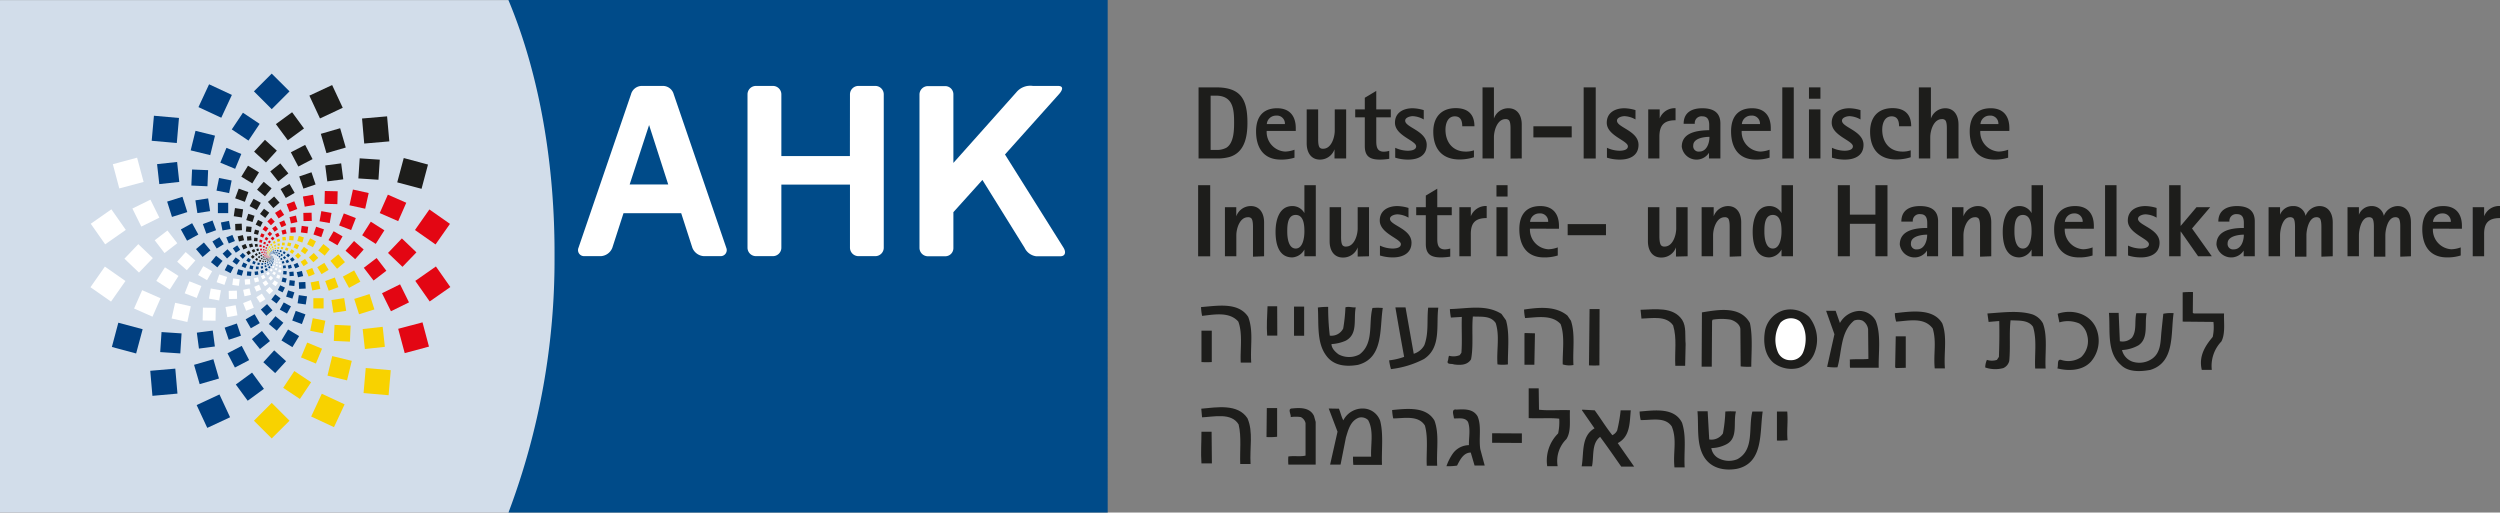 <svg id="Ebene_1" data-name="Ebene 1" xmlns="http://www.w3.org/2000/svg" viewBox="0 0 414.31 84.94"><rect x="0" y="0" width="414.31" height="84.94" fill="#808080" stroke="none"/><defs><style>.cls-1{fill:#d2ddea;stroke:#d2ddea;stroke-width:0.25px;}.cls-1,.cls-2{stroke-miterlimit:3.86;}.cls-2{fill:#004b89;stroke:#004b89;stroke-width:0.3px;}.cls-3,.cls-5{fill:#fff;}.cls-3,.cls-6{fill-rule:evenodd;}.cls-4,.cls-6{fill:#1d1d1b;}.cls-7{fill:#003e7f;}.cls-8{fill:#f8d200;}.cls-9{fill:#e30613;}</style></defs><path class="cls-1" d="M84.48.15H.12V84.8H84.48A119.26,119.26,0,0,0,92,42.37C92.09,27.15,89.6,12.56,84.48.15Z"/><path class="cls-2" d="M183.42,84.8H84.48a118.75,118.75,0,0,0,7.57-42.33c.07-14.9-2.4-29.89-7.57-42.32h98.94Z"/><path class="cls-3" d="M140.86,15.64a1.4,1.4,0,0,1,1.4-1.4h2.8a1.4,1.4,0,0,1,1.4,1.4V41.06a1.4,1.4,0,0,1-1.4,1.39h-2.78a1.41,1.41,0,0,1-1.42-1.39V30.59H129.49V41.06a1.4,1.4,0,0,1-1.4,1.39h-2.8a1.4,1.4,0,0,1-1.41-1.39V15.64a1.4,1.4,0,0,1,1.4-1.4h2.81a1.4,1.4,0,0,1,1.4,1.4V25.86h11.36Z"/><path class="cls-3" d="M175.47,15.64c.7-.77.8-1.4-.14-1.4l-4.15,0a3,3,0,0,0-2.76,1.07L158,27V15.66a1.36,1.36,0,0,0-1.36-1.39h-2.85a1.4,1.4,0,0,0-1.41,1.39V41.08a1.4,1.4,0,0,0,1.41,1.39h2.86A1.35,1.35,0,0,0,158,41.08V35.16l4.81-5.34,7,11.26a2.47,2.47,0,0,0,1.91,1.39h4c.78,0,1-.62.55-1.39L166.55,25.6Z"/><path class="cls-3" d="M109.78,14.24a1.87,1.87,0,0,1,1.88,1.4l8.7,25.42a1,1,0,0,1-.93,1.39h-2.78a2.19,2.19,0,0,1-1.91-1.39l-1.85-5.73h-9.56l-1.85,5.73a2.18,2.18,0,0,1-1.9,1.39H96.8a1,1,0,0,1-.93-1.39l8.7-25.42a1.87,1.87,0,0,1,1.87-1.4Zm-5.43,16.33h6.39l-3.17-9.85Z"/><path class="cls-4" d="M363.4,51.85l.18.1h5c-.07,1.35.26,3.34-.45,4.65a5.84,5.84,0,0,0-1.58,4.7h-1.66c-.53-2.21.5-3.92,1.81-5.46a7.76,7.76,0,0,0,.12-2.49l-5.1-.05V48.45a13.49,13.49,0,0,1,1.71-.05Z"/><path class="cls-4" d="M206.86,52.52c.9,2.39.32,4.88.5,7.57h-1.74c-.12-2,.36-4.77-.4-6.79-1.46-1.68-4-1.18-6-.95a8.45,8.45,0,0,1-.18-1.46C201.7,50.69,205.22,50,206.86,52.52Z"/><path class="cls-4" d="M211.68,55.62H210c-.12-1.69,0-3.17.06-4.86h1.6Z"/><rect class="cls-4" x="214.45" y="50.81" width="1.68" height="4.83"/><path class="cls-4" d="M220.11,50.86a38.52,38.52,0,0,0,.27,4.76,2.17,2.17,0,0,0,2.22-1.18,26.4,26.4,0,0,0,.37-3.5c.53-.2,1.06.05,1.71,0-.4,2,.41,4.43-1.68,5.53a6.73,6.73,0,0,1-2.34.55c0,.68.6,1.29,1.18,1.71a3.68,3.68,0,0,0,3.47,0c2.42-1.83,1.46-5.15,2.14-7.69a9.76,9.76,0,0,1,1.71,0c-.55,3.47.17,8.3-4.12,9.43-1.92.33-4,.18-5.23-1.51-1.64-2.16-1.24-5.25-1.41-8A11.92,11.92,0,0,1,220.11,50.86Z"/><path class="cls-4" d="M234.29,58.63a3,3,0,0,0,1.76-1.43c.75-2,.4-4.07.63-6.21h1.68c-.38,3,.53,6.59-2.36,8.5a15.76,15.76,0,0,1-5.48,1.68,8.61,8.61,0,0,1-.31-1.45,10.76,10.76,0,0,0,2.49-.58c-.5-2.72-1-5.53-1.45-8.2h1.68Z"/><path class="cls-4" d="M249.58,53.08c.65,2.21.27,5.08.32,7.31a6.27,6.27,0,0,1-1.73,0c-.18-2.36.4-4.72-.3-6.86-.86-1.26-2.39-1-3.78-1.08-.22,2.14.13,4.88-.3,7.09-.6,1-1.81,1-2.86.85-.33-.17-1.21.08-1-.57.12-.26.07-.61.22-.86a2.81,2.81,0,0,0,1.76-.1l.28-.4c.15-1.86,0-4,.07-5.94l-1.81.11a9.86,9.86,0,0,1-.17-1.41c3-.08,6-.81,8.55.8Z"/><path class="cls-4" d="M260.34,53.15c.75,2.22.27,4.91.42,7.34a3.65,3.65,0,0,1-1.78-.1c-.05-2.18.38-4.7-.35-6.68-1.44-1.61-3.95-1.11-5.89-1a8.92,8.92,0,0,1-.17-1.41c2.39-.35,5.2-.65,7.19,1Z"/><path class="cls-4" d="M265.06,60.55a14.2,14.2,0,0,1-1.73,0l.1-9.33h1.66Z"/><path class="cls-4" d="M278.77,53c.73,1.13.45,2.66.58,4l-.08,3.62h-1.63c-.13-2.34.3-4.52-.36-6.69-1.13-1.66-3.44-1.18-5.25-1.13l-.15-1.46C274.29,51.27,277.28,50.79,278.77,53Z"/><path class="cls-4" d="M299.81,52.52a6,6,0,0,1,.91,5.94A4.18,4.18,0,0,1,298,61a4.88,4.88,0,0,1-4.07-.86c-1.54-1.3-1.76-3.54-1.41-5.4a4.43,4.43,0,0,1,3-3.3A4.5,4.5,0,0,1,299.81,52.52Z"/><path class="cls-4" d="M290,53.53c.5,2.24.23,5.08.23,7.24a10.12,10.12,0,0,1-1.76-.05l-.05-6.21c-.08-.78-.88-1.31-1.59-1.53a8.9,8.9,0,0,0-3,0l-.1.2-.05,7.59H282l.05-9C284.8,51.32,288.4,50.66,290,53.53Z"/><path class="cls-4" d="M304.92,53.53a3.88,3.88,0,0,1,3.14-2,3.11,3.11,0,0,1,2.79,1.61c.93,2.32.43,5.41.5,7.8H306.6c-.07-.43,0-.91-.05-1.36,1-.1,2.09,0,3.09-.1l-.05-4.93a2,2,0,0,0-.95-1.43,1.93,1.93,0,0,0-1.36,0c-2.31,1.89-2,5.11-2.77,7.75a8,8,0,0,1-1.71-.08l1.21-5.4-1.38-3.88h1.58Z"/><path class="cls-4" d="M321.89,53.61c.85,2.31.22,4.92.43,7.44h-1.69c-.23-2.39.33-4.4-.33-6.61-1.45-1.94-4-1.26-6.06-1.14a4.94,4.94,0,0,1-.22-1.4C316.61,51.62,320.38,51,321.89,53.61Z"/><path class="cls-4" d="M338.56,53.58c.83,2.21.3,5.18.45,7.49l-1.73,0c-.13-2.23.32-4.77-.36-6.91-.8-1.18-2.36-1-3.72-1.08-.25,2.08,0,4.5-.22,6.74A1.73,1.73,0,0,1,332,61a5.11,5.11,0,0,1-3-.1,3.08,3.08,0,0,1,.28-1.26,2.69,2.69,0,0,0,1.66,0l.33-.5c.07-2.11.1-3.87.05-5.94l-1.76.15-.2-1.4c2.43-.15,5.25-.56,7.51.17A3.22,3.22,0,0,1,338.56,53.58Z"/><path class="cls-4" d="M347.38,54.39a5.31,5.31,0,0,1-.85,5.53c-1.38,1.53-3.7,1.61-5.58,1.13.22-.48-.13-1.59.63-1.41a3.75,3.75,0,0,0,3.31-.45,3.69,3.69,0,0,0,1-3.67,3.1,3.1,0,0,0-1.3-1.91,4.79,4.79,0,0,0-3.3-.18L341,52C343.36,51.19,346.3,51.9,347.38,54.39Z"/><path class="cls-4" d="M351.31,56.55a2.2,2.2,0,0,0,2-.58c.85-1.16.4-2.69.73-4.07h1.71c-.38,1.76.37,4.17-1.36,5.33a6.27,6.27,0,0,1-2.72.78,2.7,2.7,0,0,0,1.69,1.91,3.69,3.69,0,0,0,3.42-.56c1.28-1,1.28-2.66,1.4-4.2l.33-3.16a6,6,0,0,1,1.71-.1c-.5,3.39.25,8.14-3.85,9.4-1.63.3-3.67.4-4.87-.81-2.44-2.11-1.74-5.75-2-8.64h1.61Z"/><path class="cls-5" d="M298.28,53.25c1.18,1.26,1.18,3.62.53,5.16a2.12,2.12,0,0,1-2.07,1.28,2.2,2.2,0,0,1-2.08-1.28,5.26,5.26,0,0,1,.4-4.93A2.42,2.42,0,0,1,298.28,53.25Z"/><path class="cls-4" d="M200.82,60a12.13,12.13,0,0,1-1.71,0l0-5.2h1.71Z"/><polygon class="cls-4" points="254.28 60.45 252.64 60.45 252.64 55.24 252.74 55.19 254.38 55.24 254.28 60.45"/><polygon class="cls-4" points="315.83 60.95 314.17 61 314.07 60.82 314.17 55.74 315.83 55.74 315.83 60.95"/><path class="cls-4" d="M255.05,67.9c1.54.18,3.42,0,5.13.08-.1,1.66.25,3.49-.6,4.8a5.08,5.08,0,0,0-1.44,4.48l-1.73,0a6.33,6.33,0,0,1,1.81-5.43,8.93,8.93,0,0,0,.18-2.44c-1.51-.18-3.37,0-5.06-.1l0-4.93,1.66,0Z"/><path class="cls-4" d="M206.73,69.31c1,2.24.35,5,.52,7.59h-1.71c-.1-1.91.23-4.55-.27-6.56-1.21-2-4.08-1.26-6.06-1.18l-.13-1.43C201.65,67.5,205.12,66.87,206.73,69.31Z"/><path class="cls-4" d="M211.65,72.38a10.18,10.18,0,0,1-1.76.05l.05-4.8h1.71Z"/><path class="cls-4" d="M217.76,68.93l.28,1V77h-4.53a8.34,8.34,0,0,1,0-1.35c1-.15,2,.07,2.85-.15l0-5.38a1.5,1.5,0,0,0-.78-1,5.84,5.84,0,0,0-1.68,0c.1-.45-.61-1.43.27-1.43C215.5,67.55,217.09,67.53,217.76,68.93Z"/><path class="cls-4" d="M221.89,67.73c.27.63.4,1.33.73,1.93a3.58,3.58,0,0,1,3.79-1.91,3.07,3.07,0,0,1,2.32,2c.57,2.24.2,4.85.3,7.29h-4.75a10.12,10.12,0,0,1-.05-1.36l3,0c-.1-2,.48-4.3-.5-6.06a1.61,1.61,0,0,0-1.54-.4c-1.41.53-1.76,2.06-2.14,3.29L222.16,77h-1.73l1.23-5.46-1.46-3.84Z"/><path class="cls-4" d="M237.73,69.71c.83,2.27.3,4.93.45,7.47h-1.73c-.11-2.06.27-4.63-.31-6.66-1.1-1.76-3.49-1.18-5.25-1.18a7.89,7.89,0,0,1-.18-1.39C233.1,67.73,236.34,67.3,237.73,69.71Z"/><path class="cls-4" d="M244.87,69c.7,1.64.17,3.63.45,5.44l.73,2.71-1.68,0L243.74,75c-1.21,0-1.81,1.26-2.27,2.16a10,10,0,0,1-1.76.1,8.49,8.49,0,0,1,1.09-2.14,3.37,3.37,0,0,1,2.64-1.35c-.05-1.16.3-2.62-.16-3.85-.52-.81-1.55-.53-2.33-.58,0-.48-.56-1.63.45-1.46C242.73,67.8,244.14,67.75,244.87,69Z"/><path class="cls-4" d="M264.28,68c1,1.36,1.86,2.79,2.92,4.12a1.68,1.68,0,0,0,.8-.78,24,24,0,0,0,.58-3.34h1.68c-.2,2-.07,4.35-2.16,5.43l2.72,3.9h-2.14c-1.16-1.66-2.29-3.3-3.5-4.93-1.45,1.08-1,3.22-1.35,4.88l-1.71,0c.4-2.17-.13-5,2.13-6.29l-2.08-3,.05-.1Z"/><path class="cls-4" d="M278.76,70.07c.76,2.38.28,4.75.43,7.39H277.5c-.27-2.49.46-4.55-.45-6.79-1.13-1.66-3.42-1-5.15-1.06a7.22,7.22,0,0,1-.18-1.41C274.19,68,277.48,67.48,278.76,70.07Z"/><path class="cls-4" d="M283.26,72.83a2.28,2.28,0,0,0,2.27-1,23.57,23.57,0,0,0,.4-3.63,10.28,10.28,0,0,1,1.76,0c-.5,1.84.45,4.42-1.64,5.46a5.67,5.67,0,0,1-2.44.6A2.3,2.3,0,0,0,284.92,76a3.66,3.66,0,0,0,3,.1c2.87-1.56,1.79-5.2,2.49-7.9l1.71,0c-.52,3.47.18,8.55-4.3,9.5-2.11.36-4.27-.1-5.43-2-1.3-2.16-.85-5-1.08-7.54H283Z"/><path class="cls-4" d="M296.19,68.2c.15,1.82-.1,3,.05,4.76a13.94,13.94,0,0,1-1.76.05V68.2Z"/><path class="cls-4" d="M200.84,76.8l-1.73,0c-.13-1.86,0-3.31,0-5.25h1.68Z"/><polygon class="cls-4" points="252.21 73.41 247.28 73.38 247.28 71.8 252.21 71.83 252.21 73.41"/><rect class="cls-4" x="198.56" y="30.69" width="2" height="11.79"/><path class="cls-6" d="M209.49,42.47V36.84c0-1.4-.65-2.69-2.2-2.69a2.53,2.53,0,0,0-2.41,1.71h0V34.34H203v8.13h1.89V39c0-1.09.55-3,1.92-3a.73.73,0,0,1,.54.16c.33.3.3,1.34.3,1.74v4.64Z"/><path class="cls-6" d="M218.06,42.47V30.69h-1.89v4.63h0a2.24,2.24,0,0,0-2-1.17c-2.25,0-2.78,2.46-2.78,4.26s.41,4.25,2.78,4.25a2.46,2.46,0,0,0,2-1.31h0v1.12Zm-1.89-4.06c0,.89-.22,2.78-1.44,2.78s-1.4-1.84-1.4-2.78,0-2.79,1.4-2.79S216.17,37.47,216.17,38.41Z"/><path class="cls-6" d="M226.88,42.47V34.34H225v3.52c0,1.09-.55,3-1.92,3a.73.73,0,0,1-.54-.16c-.33-.31-.29-1.35-.29-1.74V34.34h-1.9V40c0,1.4.65,2.68,2.2,2.68A2.55,2.55,0,0,0,225,41h0v1.52Z"/><path class="cls-6" d="M233.92,40.22c0-2.32-3.57-2.87-3.57-3.95,0-.54.83-.75,1.26-.75a4,4,0,0,1,1.81.55V34.46a6.82,6.82,0,0,0-1.84-.31c-1.52,0-2.92.71-2.92,2.4,0,2.15,3.5,3,3.5,3.91,0,.65-.92.73-1.4.73a5.11,5.11,0,0,1-2.07-.49v1.64a7.14,7.14,0,0,0,2.15.32C232.43,42.66,233.92,42,233.92,40.22Z"/><path class="cls-6" d="M240.59,35.66V34.34h-2.4V31.27l-1.9,1.14v1.93H234.7v1.32h1.59v4.76c0,1.7.84,2.24,2.49,2.24a10.16,10.16,0,0,0,1.56-.13V41.19a3.76,3.76,0,0,1-.87.14c-1.18,0-1.28-.87-1.28-1.83V35.66Z"/><path class="cls-6" d="M246.38,36.14v-2a2.68,2.68,0,0,0-2.63,1.7h0V34.34h-1.9v8.13h1.9V38.9C243.72,37,244.43,36.14,246.38,36.14Z"/><path class="cls-6" d="M249.84,32.57V30.69H248v1.88Zm0,9.9V34.34H248v8.13Z"/><path class="cls-6" d="M258.36,37.91v-.46c0-2-1-3.3-3.09-3.3-2.42,0-3.48,1.53-3.48,3.83,0,2.68,1.21,4.68,4.1,4.68a7.29,7.29,0,0,0,2.27-.32V41a4.86,4.86,0,0,1-1.56.31,3.25,3.25,0,0,1-3.05-3.42Zm-1.79-1.14h-3a1.51,1.51,0,0,1,1.54-1.4A1.32,1.32,0,0,1,256.57,36.77Z"/><rect class="cls-4" x="259.8" y="37.14" width="6.35" height="1.84"/><path class="cls-6" d="M279.68,42.47V34.34h-1.89v3.52c0,1.09-.55,3-1.92,3a.73.73,0,0,1-.54-.16C275,40.42,275,39.38,275,39V34.34h-1.9V40c0,1.4.65,2.68,2.2,2.68A2.55,2.55,0,0,0,277.75,41h0v1.52Z"/><path class="cls-6" d="M288.56,42.47V36.84c0-1.4-.65-2.69-2.2-2.69A2.53,2.53,0,0,0,284,35.86h0V34.34H282v8.13h1.9V39c0-1.09.54-3,1.91-3a.76.76,0,0,1,.55.16c.32.3.29,1.34.29,1.74v4.64Z"/><path class="cls-6" d="M297.14,42.47V30.69h-1.9v4.63h0a2.26,2.26,0,0,0-2-1.17c-2.25,0-2.78,2.46-2.78,4.26s.41,4.25,2.78,4.25a2.47,2.47,0,0,0,2-1.31h0v1.12Zm-1.9-4.06c0,.89-.22,2.78-1.44,2.78s-1.4-1.84-1.4-2.78,0-2.79,1.4-2.79S295.24,37.47,295.24,38.41Z"/><polygon class="cls-6" points="312.8 42.47 312.8 30.69 310.8 30.69 310.8 35.57 306.57 35.57 306.57 30.69 304.57 30.69 304.57 42.47 306.57 42.47 306.57 37.09 310.8 37.09 310.8 42.47 312.8 42.47"/><path class="cls-6" d="M321.19,42.47V36.68c0-1.88-1.23-2.53-3-2.53s-3.09.72-3.09,2.58H317a1.11,1.11,0,0,1,1.24-1.24c.94,0,1.15.68,1.15,1.48v.81c-1.85,0-4.55.3-4.55,2.75a2.46,2.46,0,0,0,4.51,1h0v.94Zm-1.81-3.58c0,1-.43,2.44-1.69,2.44a.89.89,0,0,1-1-1C316.68,39.13,318.47,38.89,319.38,38.89Z"/><path class="cls-6" d="M330,42.47V36.84c0-1.4-.65-2.69-2.2-2.69a2.53,2.53,0,0,0-2.41,1.71h0V34.34h-1.89v8.13h1.89V39c0-1.09.55-3,1.92-3a.73.73,0,0,1,.54.16c.33.3.29,1.34.29,1.74v4.64Z"/><path class="cls-6" d="M338.57,42.47V30.69h-1.89v4.63h0a2.24,2.24,0,0,0-2-1.17c-2.25,0-2.78,2.46-2.78,4.26s.41,4.25,2.78,4.25a2.46,2.46,0,0,0,2-1.31h0v1.12Zm-1.89-4.06c0,.89-.22,2.78-1.44,2.78s-1.4-1.84-1.4-2.78,0-2.79,1.4-2.79S336.68,37.47,336.68,38.41Z"/><path class="cls-6" d="M347,37.91v-.46c0-2-1-3.3-3.09-3.3-2.43,0-3.49,1.53-3.49,3.83,0,2.68,1.21,4.68,4.1,4.68a7.25,7.25,0,0,0,2.27-.32V41a4.86,4.86,0,0,1-1.55.31,3.25,3.25,0,0,1-3.06-3.42Zm-1.8-1.14h-3a1.52,1.52,0,0,1,1.54-1.4A1.32,1.32,0,0,1,345.15,36.77Z"/><rect class="cls-4" x="348.86" y="30.69" width="1.9" height="11.79"/><path class="cls-6" d="M357.89,40.22c0-2.32-3.57-2.87-3.57-3.95,0-.54.84-.75,1.27-.75a4,4,0,0,1,1.81.55V34.46a6.89,6.89,0,0,0-1.85-.31c-1.52,0-2.92.71-2.92,2.4,0,2.15,3.5,3,3.5,3.91,0,.65-.92.73-1.4.73a5.1,5.1,0,0,1-2.06-.49v1.64a7.09,7.09,0,0,0,2.15.32C356.41,42.66,357.89,42,357.89,40.22Z"/><polygon class="cls-6" points="366.55 42.47 363.27 37.86 366.28 34.34 364.01 34.34 361.38 37.45 361.38 30.69 359.48 30.69 359.48 42.47 361.38 42.47 361.38 38.37 361.41 38.37 364.28 42.47 366.55 42.47"/><path class="cls-6" d="M373.67,42.47V36.68c0-1.88-1.23-2.53-2.95-2.53s-3.09.72-3.09,2.58h1.84a1.12,1.12,0,0,1,1.25-1.24c.94,0,1.14.68,1.14,1.48v.81c-1.84,0-4.54.3-4.54,2.75a2.46,2.46,0,0,0,4.51,1h0v.94Zm-1.81-3.58c0,1-.42,2.44-1.69,2.44a.9.9,0,0,1-1-1C369.16,39.13,371,38.89,371.86,38.89Z"/><path class="cls-6" d="M386.59,42.47V36.84c0-1.4-.65-2.69-2.21-2.69a2.51,2.51,0,0,0-2.29,1.63h0A2,2,0,0,0,380,34.15a2.25,2.25,0,0,0-2.14,1.44h0V34.34h-1.9v8.13h1.9V39c0-.93.41-3,1.64-3a.76.76,0,0,1,.55.16c.32.3.29,1.34.29,1.74v4.64h1.89V39c0-.93.41-3,1.64-3a.76.76,0,0,1,.55.16c.32.3.29,1.34.29,1.74v4.64Z"/><path class="cls-6" d="M399.55,42.47V36.84c0-1.4-.65-2.69-2.2-2.69a2.5,2.5,0,0,0-2.29,1.63h0a2,2,0,0,0-2-1.63,2.23,2.23,0,0,0-2.13,1.44h0V34.34h-1.89v8.13h1.89V39c0-.93.41-3,1.64-3a.76.76,0,0,1,.55.16c.32.3.29,1.34.29,1.74v4.64h1.9V39c0-.93.41-3,1.64-3a.74.74,0,0,1,.54.16c.33.3.29,1.34.29,1.74v4.64Z"/><path class="cls-6" d="M408,37.91v-.46c0-2-1-3.3-3.09-3.3-2.42,0-3.48,1.53-3.48,3.83,0,2.68,1.21,4.68,4.1,4.68a7.33,7.33,0,0,0,2.27-.32V41a4.86,4.86,0,0,1-1.56.31,3.25,3.25,0,0,1-3.05-3.42Zm-1.79-1.14h-3a1.51,1.51,0,0,1,1.53-1.4A1.32,1.32,0,0,1,406.16,36.77Z"/><path class="cls-6" d="M414.31,36.14v-2a2.67,2.67,0,0,0-2.63,1.7h0V34.34h-1.89v8.13h1.89V38.9C411.64,37,412.36,36.14,414.31,36.14Z"/><path class="cls-6" d="M206.73,20.34c0-3.85-1.08-5.86-5.18-5.86h-2.92V26.26h2.92a7.34,7.34,0,0,0,2.29-.27C206.3,25.2,206.73,22.61,206.73,20.34Zm-2.21,0c0,1.28-.05,3.38-1.29,4.15a3.36,3.36,0,0,1-1.68.36h-.92v-9h.92C204.35,15.89,204.52,18.08,204.52,20.34Z"/><path class="cls-6" d="M214.74,21.7v-.46c0-2-1-3.3-3.09-3.3-2.43,0-3.49,1.53-3.49,3.83,0,2.68,1.21,4.68,4.1,4.68a7.25,7.25,0,0,0,2.27-.32V24.81a4.86,4.86,0,0,1-1.55.31,3.25,3.25,0,0,1-3.06-3.42Zm-1.8-1.14h-3a1.52,1.52,0,0,1,1.54-1.4A1.32,1.32,0,0,1,212.94,20.56Z"/><path class="cls-6" d="M223.09,26.26V18.13H221.2v3.52c0,1.09-.55,3-1.92,3a.73.73,0,0,1-.54-.16c-.33-.31-.29-1.35-.29-1.74V18.13h-1.9v5.64c0,1.4.65,2.68,2.2,2.68a2.55,2.55,0,0,0,2.41-1.71h0v1.52Z"/><path class="cls-6" d="M230.49,19.45V18.13h-2.41V15.06l-1.9,1.14v1.93h-1.59v1.32h1.59v4.76c0,1.7.84,2.24,2.5,2.24a10.13,10.13,0,0,0,1.55-.13V25a3.76,3.76,0,0,1-.87.14c-1.18,0-1.28-.87-1.28-1.83V19.45Z"/><path class="cls-6" d="M236.44,24c0-2.32-3.57-2.87-3.57-4,0-.54.84-.75,1.27-.75a4,4,0,0,1,1.81.55V18.25a6.89,6.89,0,0,0-1.85-.31c-1.52,0-2.92.71-2.92,2.4,0,2.15,3.51,2.95,3.51,3.91,0,.65-.93.73-1.41.73a5.1,5.1,0,0,1-2.06-.49v1.64a7.14,7.14,0,0,0,2.15.32C235,26.45,236.44,25.82,236.44,24Z"/><path class="cls-6" d="M244.35,20.92c0-2-1.11-3-3.09-3-2.44,0-3.73,1.54-3.73,3.9,0,2.84,1.46,4.61,4.36,4.61a8,8,0,0,0,2.38-.37V24.91a4,4,0,0,1-1.37.21c-2.15,0-3.35-1.57-3.35-3.62,0-1,.36-2.22,1.55-2.22,1,0,1.23.8,1.23,1.64Z"/><path class="cls-6" d="M252.19,26.26V20.63c0-1.4-.65-2.69-2.21-2.69a2.51,2.51,0,0,0-2.4,1.71h0V14.48h-1.89V26.26h1.89V22.74c0-1.09.55-3,1.91-3a.76.76,0,0,1,.55.16c.33.3.29,1.34.29,1.74v4.64Z"/><rect class="cls-4" x="254.12" y="20.93" width="6.35" height="1.84"/><rect class="cls-4" x="262.45" y="14.48" width="2" height="11.79"/><path class="cls-6" d="M271.54,24c0-2.32-3.57-2.87-3.57-4,0-.54.83-.75,1.26-.75a4,4,0,0,1,1.81.55V18.25a6.82,6.82,0,0,0-1.84-.31c-1.52,0-2.92.71-2.92,2.4,0,2.15,3.5,2.95,3.5,3.91,0,.65-.93.73-1.4.73a5.11,5.11,0,0,1-2.07-.49v1.64a7.14,7.14,0,0,0,2.15.32C270.05,26.45,271.54,25.82,271.54,24Z"/><path class="cls-6" d="M277.68,19.93v-2a2.68,2.68,0,0,0-2.63,1.7h0V18.13h-1.9v8.13H275V22.69C275,20.78,275.74,19.93,277.68,19.93Z"/><path class="cls-6" d="M285.11,26.26V20.47c0-1.88-1.23-2.53-3-2.53s-3.09.72-3.09,2.58h1.85a1.11,1.11,0,0,1,1.24-1.24c.94,0,1.15.68,1.15,1.48v.81c-1.85.05-4.55.3-4.55,2.75a2.46,2.46,0,0,0,4.51,1h0v.94Zm-1.81-3.58c0,1-.43,2.44-1.69,2.44a.89.89,0,0,1-1-1C280.6,22.92,282.39,22.68,283.3,22.68Z"/><path class="cls-6" d="M293.46,21.7v-.46c0-2-1-3.3-3.09-3.3-2.43,0-3.49,1.53-3.49,3.83,0,2.68,1.22,4.68,4.1,4.68a7.35,7.35,0,0,0,2.28-.32V24.81a4.92,4.92,0,0,1-1.56.31,3.25,3.25,0,0,1-3.06-3.42Zm-1.79-1.14h-3a1.52,1.52,0,0,1,1.54-1.4A1.32,1.32,0,0,1,291.67,20.56Z"/><rect class="cls-4" x="295.37" y="14.48" width="1.9" height="11.79"/><path class="cls-6" d="M301.69,16.36V14.48h-1.9v1.88Zm0,9.9V18.13h-1.9v8.13Z"/><path class="cls-6" d="M308.83,24c0-2.32-3.57-2.87-3.57-4,0-.54.83-.75,1.26-.75a4,4,0,0,1,1.81.55V18.25a6.82,6.82,0,0,0-1.84-.31c-1.52,0-2.93.71-2.93,2.4,0,2.15,3.51,2.95,3.51,3.91,0,.65-.93.73-1.4.73a5.11,5.11,0,0,1-2.07-.49v1.64a7.14,7.14,0,0,0,2.15.32C307.34,26.45,308.83,25.82,308.83,24Z"/><path class="cls-6" d="M316.73,20.92c0-2-1.11-3-3.09-3-2.44,0-3.72,1.54-3.72,3.9,0,2.84,1.45,4.61,4.35,4.61a8,8,0,0,0,2.38-.37V24.91a4,4,0,0,1-1.37.21c-2.15,0-3.35-1.57-3.35-3.62,0-1,.36-2.22,1.56-2.22,1,0,1.23.8,1.23,1.64Z"/><path class="cls-6" d="M324.57,26.26V20.63c0-1.4-.65-2.69-2.2-2.69A2.51,2.51,0,0,0,320,19.65h0V14.48H318V26.26h1.89V22.74c0-1.09.55-3,1.92-3a.74.74,0,0,1,.54.16c.33.3.29,1.34.29,1.74v4.64Z"/><path class="cls-6" d="M333,21.7v-.46c0-2-1-3.3-3.09-3.3-2.43,0-3.48,1.53-3.48,3.83,0,2.68,1.21,4.68,4.09,4.68a7.35,7.35,0,0,0,2.28-.32V24.81a4.92,4.92,0,0,1-1.56.31,3.25,3.25,0,0,1-3.06-3.42Zm-1.79-1.14h-3a1.51,1.51,0,0,1,1.53-1.4A1.32,1.32,0,0,1,331.18,20.56Z"/><polygon class="cls-7" points="44.82 42.4 44.82 42.4 44.82 42.4 44.82 42.4 44.82 42.4 44.82 42.4"/><polygon class="cls-8" points="44.8 42.46 44.79 42.47 44.79 42.46 44.8 42.46 44.8 42.46 44.8 42.46"/><polygon class="cls-7" points="44.81 42.4 44.81 42.4 44.81 42.4 44.81 42.39 44.81 42.4 44.81 42.4"/><polygon class="cls-8" points="44.81 42.47 44.81 42.47 44.8 42.47 44.81 42.46 44.81 42.47 44.81 42.47"/><polygon class="cls-7" points="44.8 42.4 44.8 42.4 44.79 42.4 44.8 42.4 44.8 42.4 44.8 42.4"/><polygon class="cls-8" points="44.82 42.46 44.82 42.47 44.81 42.47 44.82 42.46 44.82 42.46 44.82 42.46"/><polygon class="cls-5" points="44.79 42.4 44.79 42.41 44.78 42.41 44.78 42.4 44.79 42.4 44.79 42.4"/><polygon class="cls-9" points="44.83 42.46 44.83 42.46 44.83 42.46 44.83 42.45 44.83 42.46 44.83 42.46"/><polygon class="cls-5" points="44.78 42.41 44.78 42.41 44.78 42.42 44.78 42.41 44.78 42.41 44.78 42.41"/><polygon class="cls-9" points="44.84 42.45 44.84 42.45 44.83 42.45 44.83 42.45 44.84 42.45 44.84 42.45"/><polygon class="cls-5" points="44.78 42.42 44.78 42.42 44.77 42.43 44.77 42.42 44.78 42.42 44.78 42.42"/><polygon class="cls-9" points="44.84 42.44 44.84 42.44 44.84 42.44 44.84 42.44 44.84 42.44 44.84 42.44"/><polygon class="cls-7" points="44.77 42.43 44.78 42.44 44.77 42.44 44.77 42.44 44.77 42.43 44.77 42.43"/><polygon class="cls-4" points="44.84 42.42 44.84 42.43 44.84 42.43 44.84 42.43 44.84 42.42 44.84 42.42"/><polygon class="cls-7" points="44.78 42.44 44.78 42.45 44.78 42.45 44.77 42.45 44.78 42.44 44.78 42.44"/><polygon class="cls-4" points="44.84 42.41 44.84 42.41 44.84 42.42 44.83 42.42 44.84 42.41 44.84 42.41"/><polygon class="cls-7" points="44.78 42.45 44.79 42.45 44.79 42.46 44.78 42.46 44.78 42.45 44.78 42.45"/><polygon class="cls-4" points="44.83 42.4 44.83 42.4 44.83 42.41 44.83 42.41 44.83 42.4 44.83 42.4"/><polygon class="cls-7" points="44.84 42.4 44.83 42.4 44.83 42.39 44.83 42.39 44.84 42.4 44.84 42.4"/><polygon class="cls-8" points="44.79 42.47 44.78 42.47 44.78 42.46 44.79 42.46 44.79 42.47 44.79 42.47"/><polygon class="cls-7" points="44.82 42.39 44.82 42.4 44.81 42.39 44.82 42.39 44.82 42.39 44.82 42.39"/><polygon class="cls-8" points="44.8 42.47 44.8 42.48 44.79 42.47 44.8 42.47 44.8 42.47 44.8 42.47"/><polygon class="cls-7" points="44.81 42.39 44.8 42.39 44.8 42.39 44.8 42.38 44.81 42.39 44.81 42.39"/><polygon class="cls-8" points="44.82 42.47 44.81 42.48 44.81 42.47 44.81 42.47 44.82 42.47 44.82 42.47"/><polygon class="cls-5" points="44.79 42.39 44.79 42.4 44.78 42.4 44.79 42.39 44.79 42.39 44.79 42.39"/><polygon class="cls-9" points="44.83 42.47 44.83 42.47 44.82 42.47 44.83 42.47 44.83 42.47 44.83 42.47"/><polygon class="cls-5" points="44.78 42.4 44.78 42.41 44.77 42.41 44.77 42.4 44.78 42.4 44.78 42.4"/><polygon class="cls-9" points="44.84 42.46 44.84 42.46 44.84 42.46 44.84 42.46 44.84 42.46 44.84 42.46"/><polygon class="cls-5" points="44.77 42.41 44.77 42.42 44.77 42.42 44.77 42.41 44.77 42.41 44.77 42.41"/><polygon class="cls-9" points="44.85 42.44 44.85 42.45 44.84 42.45 44.84 42.45 44.85 42.44 44.85 42.44"/><polygon class="cls-7" points="44.77 42.42 44.77 42.43 44.77 42.43 44.76 42.43 44.77 42.42 44.77 42.42"/><polygon class="cls-4" points="44.85 42.43 44.85 42.43 44.85 42.44 44.84 42.43 44.85 42.43 44.85 42.43"/><polygon class="cls-7" points="44.77 42.44 44.77 42.44 44.77 42.45 44.76 42.44 44.77 42.44 44.77 42.44"/><polygon class="cls-4" points="44.85 42.41 44.85 42.42 44.85 42.42 44.84 42.42 44.85 42.41 44.85 42.41"/><polygon class="cls-7" points="44.77 42.45 44.78 42.45 44.78 42.46 44.77 42.46 44.77 42.45 44.77 42.45"/><polygon class="cls-4" points="44.84 42.4 44.84 42.4 44.84 42.41 44.84 42.41 44.84 42.4 44.84 42.4"/><polygon class="cls-7" points="44.85 42.4 44.84 42.4 44.84 42.39 44.85 42.39 44.85 42.4 44.85 42.4"/><polygon class="cls-8" points="44.77 42.47 44.77 42.47 44.77 42.47 44.77 42.47 44.77 42.47 44.77 42.47"/><polygon class="cls-7" points="44.84 42.39 44.83 42.39 44.83 42.38 44.83 42.38 44.84 42.39 44.84 42.39"/><polygon class="cls-8" points="44.79 42.48 44.78 42.48 44.78 42.48 44.79 42.47 44.79 42.48 44.79 42.48"/><polygon class="cls-7" points="44.82 42.38 44.81 42.38 44.81 42.38 44.81 42.37 44.82 42.38 44.82 42.38"/><polygon class="cls-8" points="44.81 42.48 44.8 42.49 44.8 42.48 44.8 42.48 44.81 42.48 44.81 42.48"/><polygon class="cls-5" points="44.8 42.38 44.8 42.39 44.79 42.38 44.79 42.38 44.8 42.38 44.8 42.38"/><polygon class="cls-9" points="44.83 42.48 44.82 42.49 44.82 42.48 44.82 42.48 44.83 42.48 44.83 42.48"/><polygon class="cls-5" points="44.78 42.38 44.78 42.39 44.77 42.39 44.77 42.38 44.78 42.38 44.78 42.38"/><polygon class="cls-9" points="44.84 42.47 44.84 42.48 44.83 42.48 44.84 42.47 44.84 42.47 44.84 42.47"/><polygon class="cls-5" points="44.77 42.4 44.77 42.4 44.76 42.41 44.76 42.4 44.77 42.4 44.77 42.4"/><polygon class="cls-9" points="44.85 42.46 44.86 42.47 44.85 42.47 44.85 42.46 44.85 42.46 44.85 42.46"/><polygon class="cls-7" points="44.76 42.41 44.76 42.42 44.76 42.42 44.75 42.42 44.76 42.41 44.76 42.41"/><polygon class="cls-4" points="44.86 42.44 44.86 42.45 44.86 42.45 44.85 42.44 44.86 42.44 44.86 42.44"/><polygon class="cls-7" points="44.76 42.43 44.76 42.44 44.76 42.44 44.75 42.44 44.76 42.43 44.76 42.43"/><polygon class="cls-4" points="44.86 42.42 44.87 42.43 44.86 42.43 44.85 42.43 44.86 42.42 44.86 42.42"/><polygon class="cls-7" points="44.76 42.45 44.77 42.45 44.76 42.46 44.75 42.46 44.76 42.45 44.76 42.45"/><polygon class="cls-4" points="44.85 42.4 44.86 42.41 44.86 42.41 44.85 42.41 44.85 42.4 44.85 42.4"/><polygon class="cls-7" points="44.87 42.4 44.86 42.4 44.86 42.39 44.87 42.39 44.87 42.4 44.87 42.4"/><polygon class="cls-8" points="44.76 42.47 44.75 42.47 44.75 42.46 44.76 42.47 44.76 42.47 44.76 42.47"/><polygon class="cls-7" points="44.85 42.38 44.84 42.38 44.84 42.37 44.85 42.37 44.85 42.38 44.85 42.38"/><polygon class="cls-8" points="44.77 42.49 44.77 42.49 44.76 42.48 44.77 42.48 44.77 42.49 44.77 42.49"/><polygon class="cls-7" points="44.83 42.37 44.83 42.38 44.82 42.37 44.83 42.36 44.83 42.37 44.83 42.37"/><polygon class="cls-8" points="44.8 42.5 44.79 42.5 44.78 42.49 44.79 42.49 44.8 42.5 44.8 42.5"/><polygon class="cls-5" points="44.81 42.37 44.8 42.37 44.8 42.37 44.8 42.36 44.81 42.37 44.81 42.37"/><polygon class="cls-9" points="44.82 42.5 44.81 42.5 44.8 42.5 44.81 42.49 44.82 42.5 44.82 42.5"/><polygon class="cls-5" points="44.79 42.37 44.78 42.38 44.77 42.37 44.78 42.36 44.79 42.37 44.79 42.37"/><polygon class="cls-9" points="44.84 42.49 44.84 42.5 44.83 42.49 44.83 42.48 44.84 42.49 44.84 42.49"/><polygon class="cls-5" points="44.77 42.38 44.77 42.39 44.76 42.39 44.76 42.38 44.77 42.38 44.77 42.38"/><polygon class="cls-9" points="44.86 42.47 44.86 42.48 44.85 42.48 44.85 42.47 44.86 42.47 44.86 42.47"/><polygon class="cls-7" points="44.75 42.4 44.76 42.41 44.74 42.41 44.74 42.4 44.75 42.4 44.75 42.4"/><polygon class="cls-4" points="44.87 42.45 44.87 42.46 44.86 42.47 44.86 42.46 44.87 42.45 44.87 42.45"/><polygon class="cls-7" points="44.74 42.42 44.75 42.42 44.74 42.43 44.73 42.42 44.74 42.42 44.74 42.42"/><polygon class="cls-4" points="44.87 42.43 44.88 42.44 44.87 42.45 44.87 42.44 44.87 42.43 44.87 42.43"/><polygon class="cls-7" points="44.74 42.44 44.75 42.45 44.74 42.45 44.74 42.45 44.74 42.44 44.74 42.44"/><polygon class="cls-4" points="44.87 42.41 44.88 42.41 44.87 42.42 44.87 42.42 44.87 42.41 44.87 42.41"/><polygon class="cls-7" points="44.89 42.41 44.88 42.4 44.88 42.39 44.89 42.4 44.89 42.41 44.89 42.41"/><polygon class="cls-8" points="44.73 42.47 44.72 42.47 44.73 42.45 44.74 42.46 44.73 42.47 44.73 42.47"/><polygon class="cls-7" points="44.88 42.38 44.86 42.38 44.86 42.37 44.88 42.37 44.88 42.38 44.88 42.38"/><polygon class="cls-8" points="44.75 42.49 44.74 42.49 44.74 42.48 44.75 42.48 44.75 42.49 44.75 42.49"/><polygon class="cls-7" points="44.85 42.36 44.84 42.37 44.84 42.35 44.85 42.35 44.85 42.36 44.85 42.36"/><polygon class="cls-8" points="44.78 42.51 44.77 42.51 44.76 42.5 44.77 42.5 44.78 42.51 44.78 42.51"/><polygon class="cls-5" points="44.83 42.35 44.82 42.36 44.81 42.35 44.82 42.34 44.83 42.35 44.83 42.35"/><polygon class="cls-9" points="44.81 42.51 44.8 42.52 44.79 42.51 44.8 42.5 44.81 42.51 44.81 42.51"/><polygon class="cls-5" points="44.8 42.35 44.79 42.36 44.78 42.35 44.79 42.34 44.8 42.35 44.8 42.35"/><polygon class="cls-9" points="44.84 42.51 44.83 42.52 44.82 42.51 44.82 42.5 44.84 42.51 44.84 42.51"/><polygon class="cls-5" points="44.77 42.36 44.77 42.37 44.76 42.37 44.76 42.35 44.77 42.36 44.77 42.36"/><polygon class="cls-9" points="44.86 42.5 44.86 42.51 44.84 42.51 44.85 42.49 44.86 42.5 44.86 42.5"/><polygon class="cls-7" points="44.75 42.37 44.75 42.39 44.74 42.39 44.73 42.38 44.75 42.37 44.75 42.37"/><polygon class="cls-4" points="44.88 42.47 44.88 42.49 44.87 42.49 44.87 42.48 44.88 42.47 44.88 42.47"/><polygon class="cls-7" points="44.73 42.4 44.74 42.41 44.73 42.41 44.72 42.4 44.73 42.4 44.73 42.4"/><polygon class="cls-4" points="44.89 42.45 44.9 42.46 44.88 42.46 44.88 42.45 44.89 42.45 44.89 42.45"/><polygon class="cls-7" points="44.73 42.43 44.73 42.43 44.73 42.44 44.72 42.44 44.73 42.43 44.73 42.43"/><polygon class="cls-4" points="44.89 42.42 44.9 42.43 44.89 42.44 44.88 42.43 44.89 42.42 44.89 42.42"/><polygon class="cls-7" points="44.91 42.42 44.9 42.41 44.91 42.4 44.92 42.41 44.91 42.42 44.91 42.42"/><polygon class="cls-8" points="44.71 42.46 44.7 42.45 44.7 42.44 44.72 42.45 44.71 42.46 44.71 42.46"/><polygon class="cls-7" points="44.9 42.39 44.89 42.38 44.89 42.37 44.91 42.37 44.9 42.39 44.9 42.39"/><polygon class="cls-8" points="44.73 42.49 44.71 42.49 44.71 42.48 44.73 42.48 44.73 42.49 44.73 42.49"/><polygon class="cls-7" points="44.88 42.36 44.87 42.36 44.86 42.34 44.88 42.34 44.88 42.36 44.88 42.36"/><polygon class="cls-8" points="44.75 42.52 44.74 42.52 44.73 42.51 44.75 42.5 44.75 42.52 44.75 42.52"/><polygon class="cls-5" points="44.85 42.34 44.84 42.34 44.83 42.33 44.84 42.32 44.85 42.34 44.85 42.34"/><polygon class="cls-9" points="44.79 42.53 44.77 42.54 44.77 42.53 44.78 42.52 44.79 42.53 44.79 42.53"/><polygon class="cls-5" points="44.82 42.33 44.81 42.34 44.8 42.33 44.81 42.32 44.82 42.33 44.82 42.33"/><polygon class="cls-9" points="44.82 42.53 44.81 42.55 44.8 42.53 44.81 42.52 44.82 42.53 44.82 42.53"/><polygon class="cls-5" points="44.78 42.33 44.77 42.34 44.76 42.34 44.77 42.33 44.78 42.33 44.78 42.33"/><polygon class="cls-9" points="44.86 42.52 44.85 42.54 44.84 42.53 44.84 42.52 44.86 42.52 44.86 42.52"/><polygon class="cls-7" points="44.75 42.35 44.75 42.36 44.73 42.36 44.73 42.34 44.75 42.35 44.75 42.35"/><polygon class="cls-4" points="44.88 42.5 44.88 42.52 44.87 42.52 44.87 42.5 44.88 42.5 44.88 42.5"/><polygon class="cls-7" points="44.72 42.37 44.73 42.39 44.71 42.39 44.71 42.38 44.72 42.37 44.72 42.37"/><polygon class="cls-4" points="44.9 42.47 44.91 42.49 44.89 42.49 44.89 42.48 44.9 42.47 44.9 42.47"/><polygon class="cls-7" points="44.71 42.4 44.72 42.42 44.7 42.43 44.69 42.41 44.71 42.4 44.71 42.4"/><polygon class="cls-4" points="44.91 42.44 44.92 42.45 44.91 42.46 44.9 42.45 44.91 42.44 44.91 42.44"/><polygon class="cls-7" points="44.94 42.45 44.92 42.43 44.94 42.42 44.95 42.43 44.94 42.45 44.94 42.45"/><polygon class="cls-8" points="44.68 42.45 44.66 42.43 44.68 42.42 44.69 42.43 44.68 42.45 44.68 42.45"/><polygon class="cls-7" points="44.93 42.4 44.92 42.39 44.92 42.38 44.94 42.38 44.93 42.4 44.93 42.4"/><polygon class="cls-8" points="44.69 42.49 44.67 42.48 44.68 42.46 44.7 42.47 44.69 42.49 44.69 42.49"/><polygon class="cls-7" points="44.92 42.36 44.9 42.36 44.9 42.34 44.92 42.34 44.92 42.36 44.92 42.36"/><polygon class="cls-8" points="44.72 42.53 44.7 42.52 44.7 42.5 44.72 42.51 44.72 42.53 44.72 42.53"/><polygon class="cls-5" points="44.88 42.33 44.87 42.33 44.86 42.31 44.88 42.31 44.88 42.33 44.88 42.33"/><polygon class="cls-9" points="44.76 42.55 44.74 42.55 44.73 42.54 44.75 42.53 44.76 42.55 44.76 42.55"/><polygon class="cls-5" points="44.84 42.31 44.83 42.32 44.82 42.3 44.83 42.29 44.84 42.31 44.84 42.31"/><polygon class="cls-9" points="44.8 42.56 44.78 42.57 44.77 42.56 44.79 42.55 44.8 42.56 44.8 42.56"/><polygon class="cls-5" points="44.8 42.3 44.79 42.32 44.77 42.31 44.78 42.29 44.8 42.3 44.8 42.3"/><polygon class="cls-9" points="44.84 42.56 44.83 42.57 44.82 42.56 44.83 42.54 44.84 42.56 44.84 42.56"/><polygon class="cls-7" points="44.76 42.31 44.75 42.33 44.73 42.33 44.74 42.31 44.76 42.31 44.76 42.31"/><polygon class="cls-4" points="44.88 42.54 44.88 42.55 44.86 42.55 44.87 42.53 44.88 42.54 44.88 42.54"/><polygon class="cls-7" points="44.72 42.34 44.72 42.36 44.7 42.36 44.7 42.34 44.72 42.34 44.72 42.34"/><polygon class="cls-4" points="44.91 42.5 44.92 42.52 44.9 42.52 44.9 42.51 44.91 42.5 44.91 42.5"/><polygon class="cls-7" points="44.69 42.37 44.7 42.39 44.68 42.4 44.67 42.38 44.69 42.37 44.69 42.37"/><polygon class="cls-4" points="44.93 42.46 44.94 42.48 44.92 42.49 44.92 42.47 44.93 42.46 44.93 42.46"/><polygon class="cls-7" points="44.96 42.48 44.95 42.46 44.97 42.45 44.98 42.47 44.96 42.48 44.96 42.48"/><polygon class="cls-8" points="44.65 42.42 44.63 42.4 44.65 42.38 44.67 42.41 44.65 42.42 44.65 42.42"/><polygon class="cls-7" points="44.97 42.42 44.95 42.41 44.96 42.39 44.98 42.41 44.97 42.42 44.97 42.42"/><polygon class="cls-8" points="44.65 42.47 44.63 42.46 44.65 42.44 44.67 42.45 44.65 42.47 44.65 42.47"/><polygon class="cls-7" points="44.96 42.37 44.93 42.36 44.94 42.34 44.97 42.35 44.96 42.37 44.96 42.37"/><polygon class="cls-8" points="44.67 42.52 44.65 42.52 44.66 42.49 44.68 42.5 44.67 42.52 44.67 42.52"/><polygon class="cls-5" points="44.93 42.32 44.9 42.32 44.9 42.3 44.93 42.3 44.93 42.32 44.93 42.32"/><polygon class="cls-9" points="44.72 42.56 44.69 42.57 44.69 42.54 44.71 42.54 44.72 42.56 44.72 42.56"/><polygon class="cls-5" points="44.88 42.29 44.86 42.3 44.85 42.27 44.87 42.27 44.88 42.29 44.88 42.29"/><polygon class="cls-9" points="44.77 42.59 44.74 42.6 44.73 42.58 44.76 42.57 44.77 42.59 44.77 42.59"/><polygon class="cls-5" points="44.83 42.27 44.81 42.29 44.79 42.27 44.81 42.25 44.83 42.27 44.83 42.27"/><polygon class="cls-9" points="44.82 42.59 44.8 42.61 44.79 42.59 44.8 42.58 44.82 42.59 44.82 42.59"/><polygon class="cls-7" points="44.77 42.27 44.76 42.3 44.74 42.28 44.75 42.26 44.77 42.27 44.77 42.27"/><polygon class="cls-4" points="44.88 42.58 44.87 42.6 44.84 42.59 44.85 42.57 44.88 42.58 44.88 42.58"/><polygon class="cls-7" points="44.72 42.29 44.72 42.32 44.69 42.32 44.7 42.29 44.72 42.29 44.72 42.29"/><polygon class="cls-4" points="44.92 42.55 44.92 42.57 44.9 42.57 44.9 42.54 44.92 42.55 44.92 42.55"/><polygon class="cls-7" points="44.68 42.33 44.69 42.36 44.66 42.36 44.66 42.34 44.68 42.33 44.68 42.33"/><polygon class="cls-4" points="44.95 42.5 44.96 42.52 44.94 42.53 44.93 42.51 44.95 42.5 44.95 42.5"/><polygon class="cls-7" points="44.98 42.53 44.97 42.5 45 42.49 45.01 42.52 44.98 42.53 44.98 42.53"/><polygon class="cls-8" points="44.61 42.38 44.6 42.35 44.63 42.34 44.64 42.36 44.61 42.38 44.61 42.38"/><polygon class="cls-7" points="45.01 42.46 44.99 42.44 45.01 42.42 45.03 42.44 45.01 42.46 45.01 42.46"/><polygon class="cls-8" points="44.6 42.45 44.59 42.42 44.61 42.4 44.63 42.42 44.6 42.45 44.6 42.45"/><polygon class="cls-7" points="45.01 42.39 44.98 42.38 44.99 42.35 45.02 42.37 45.01 42.39 45.01 42.39"/><polygon class="cls-8" points="44.62 42.51 44.59 42.5 44.61 42.47 44.64 42.49 44.62 42.51 44.62 42.51"/><polygon class="cls-5" points="44.98 42.33 44.95 42.32 44.95 42.29 44.98 42.3 44.98 42.33 44.98 42.33"/><polygon class="cls-9" points="44.66 42.57 44.63 42.57 44.63 42.54 44.67 42.54 44.66 42.57 44.66 42.57"/><polygon class="cls-5" points="44.94 42.27 44.91 42.28 44.9 42.25 44.93 42.24 44.94 42.27 44.94 42.27"/><polygon class="cls-9" points="44.72 42.61 44.69 42.62 44.68 42.59 44.71 42.58 44.72 42.61 44.72 42.61"/><polygon class="cls-5" points="44.87 42.24 44.85 42.26 44.83 42.23 44.86 42.21 44.87 42.24 44.87 42.24"/><polygon class="cls-9" points="44.79 42.63 44.76 42.65 44.74 42.62 44.77 42.61 44.79 42.63 44.79 42.63"/><polygon class="cls-7" points="44.8 42.23 44.78 42.25 44.76 42.23 44.78 42.21 44.8 42.23 44.8 42.23"/><polygon class="cls-4" points="44.86 42.63 44.84 42.65 44.81 42.63 44.83 42.61 44.86 42.63 44.86 42.63"/><polygon class="cls-7" points="44.73 42.24 44.73 42.27 44.7 42.26 44.7 42.23 44.73 42.24 44.73 42.24"/><polygon class="cls-4" points="44.92 42.6 44.91 42.63 44.88 42.62 44.89 42.59 44.92 42.6 44.92 42.6"/><polygon class="cls-7" points="44.67 42.28 44.67 42.31 44.64 42.31 44.64 42.28 44.67 42.28 44.67 42.28"/><polygon class="cls-4" points="44.97 42.55 44.97 42.58 44.94 42.58 44.94 42.55 44.97 42.55 44.97 42.55"/><polygon class="cls-7" points="45 42.59 44.99 42.56 45.03 42.55 45.04 42.59 45 42.59 45 42.59"/><polygon class="cls-8" points="44.58 42.32 44.58 42.28 44.61 42.27 44.62 42.31 44.58 42.32 44.58 42.32"/><polygon class="cls-7" points="45.05 42.52 45.02 42.49 45.06 42.47 45.08 42.5 45.05 42.52 45.05 42.52"/><polygon class="cls-8" points="44.56 42.4 44.54 42.37 44.57 42.35 44.59 42.38 44.56 42.4 44.56 42.4"/><polygon class="cls-7" points="45.06 42.43 45.03 42.41 45.05 42.38 45.09 42.4 45.06 42.43 45.06 42.43"/><polygon class="cls-8" points="44.56 42.49 44.53 42.46 44.55 42.43 44.58 42.46 44.56 42.49 44.56 42.49"/><polygon class="cls-5" points="45.05 42.35 45.01 42.33 45.02 42.3 45.06 42.31 45.05 42.35 45.05 42.35"/><polygon class="cls-9" points="44.59 42.57 44.56 42.56 44.57 42.52 44.61 42.53 44.59 42.57 44.59 42.57"/><polygon class="cls-5" points="45 42.27 44.96 42.27 44.96 42.23 45 42.23 45 42.27 45 42.27"/><polygon class="cls-9" points="44.65 42.63 44.62 42.63 44.62 42.59 44.65 42.59 44.65 42.63 44.65 42.63"/><polygon class="cls-5" points="44.94 42.21 44.9 42.23 44.88 42.19 44.92 42.18 44.94 42.21 44.94 42.21"/><polygon class="cls-9" points="44.73 42.67 44.7 42.69 44.68 42.65 44.72 42.64 44.73 42.67 44.73 42.67"/><polygon class="cls-7" points="44.85 42.18 44.82 42.21 44.8 42.18 44.83 42.15 44.85 42.18 44.85 42.18"/><polygon class="cls-4" points="44.82 42.68 44.79 42.71 44.77 42.68 44.79 42.66 44.82 42.68 44.82 42.68"/><polygon class="cls-7" points="44.76 42.18 44.74 42.22 44.71 42.2 44.73 42.16 44.76 42.18 44.76 42.18"/><polygon class="cls-4" points="44.91 42.66 44.89 42.7 44.85 42.68 44.87 42.65 44.91 42.66 44.91 42.66"/><polygon class="cls-7" points="44.68 42.21 44.67 42.25 44.64 42.24 44.64 42.2 44.68 42.21 44.68 42.21"/><polygon class="cls-4" points="44.98 42.62 44.97 42.66 44.94 42.65 44.94 42.61 44.98 42.62 44.98 42.62"/><polygon class="cls-7" points="45 42.68 45 42.63 45.05 42.63 45.05 42.68 45 42.68 45 42.68"/><polygon class="cls-8" points="44.56 42.23 44.56 42.19 44.61 42.19 44.61 42.23 44.56 42.23 44.56 42.23"/><polygon class="cls-7" points="45.08 42.6 45.06 42.55 45.11 42.54 45.12 42.58 45.08 42.6 45.08 42.6"/><polygon class="cls-8" points="44.51 42.33 44.49 42.29 44.54 42.27 44.55 42.31 44.51 42.33 44.51 42.33"/><polygon class="cls-7" points="45.12 42.49 45.09 42.46 45.12 42.43 45.16 42.46 45.12 42.49 45.12 42.49"/><polygon class="cls-8" points="44.49 42.44 44.46 42.4 44.5 42.37 44.53 42.41 44.49 42.44 44.49 42.44"/><polygon class="cls-5" points="45.12 42.38 45.08 42.36 45.1 42.32 45.15 42.34 45.12 42.38 45.12 42.38"/><polygon class="cls-9" points="44.51 42.55 44.47 42.52 44.49 42.48 44.54 42.51 44.51 42.55 44.51 42.55"/><polygon class="cls-5" points="45.09 42.28 45.04 42.27 45.05 42.22 45.09 42.23 45.09 42.28 45.09 42.28"/><polygon class="cls-9" points="44.57 42.64 44.52 42.63 44.53 42.59 44.58 42.59 44.57 42.64 44.57 42.64"/><polygon class="cls-5" points="45.02 42.19 44.97 42.2 44.96 42.16 45.01 42.15 45.02 42.19 45.02 42.19"/><polygon class="cls-9" points="44.66 42.71 44.61 42.72 44.6 42.67 44.65 42.66 44.66 42.71 44.66 42.71"/><polygon class="cls-7" points="44.92 42.14 44.88 42.16 44.86 42.12 44.9 42.09 44.92 42.14 44.92 42.14"/><polygon class="cls-4" points="44.76 42.74 44.72 42.77 44.69 42.73 44.74 42.7 44.76 42.74 44.76 42.74"/><polygon class="cls-7" points="44.81 42.11 44.78 42.15 44.75 42.12 44.78 42.08 44.81 42.11 44.81 42.11"/><polygon class="cls-4" points="44.87 42.74 44.84 42.78 44.8 42.75 44.83 42.71 44.87 42.74 44.87 42.74"/><polygon class="cls-7" points="44.71 42.13 44.69 42.18 44.64 42.16 44.66 42.11 44.71 42.13 44.71 42.13"/><polygon class="cls-4" points="44.97 42.7 44.96 42.75 44.91 42.73 44.93 42.68 44.97 42.7 44.97 42.7"/><polygon class="cls-7" points="44.99 42.78 45 42.73 45.06 42.74 45.05 42.8 44.99 42.78 44.99 42.78"/><polygon class="cls-8" points="44.55 42.13 44.56 42.07 44.62 42.08 44.61 42.14 44.55 42.13 44.55 42.13"/><polygon class="cls-7" points="45.1 42.7 45.09 42.64 45.15 42.63 45.16 42.69 45.1 42.7 45.1 42.7"/><polygon class="cls-8" points="44.46 42.23 44.45 42.18 44.51 42.17 44.52 42.23 44.46 42.23 44.46 42.23"/><polygon class="cls-7" points="45.17 42.58 45.14 42.53 45.2 42.5 45.23 42.56 45.17 42.58 45.17 42.58"/><polygon class="cls-8" points="44.42 42.36 44.39 42.31 44.44 42.28 44.47 42.34 44.42 42.36 44.42 42.36"/><polygon class="cls-5" points="45.2 42.45 45.16 42.41 45.2 42.37 45.24 42.41 45.2 42.45 45.2 42.45"/><polygon class="cls-9" points="44.42 42.5 44.37 42.46 44.41 42.42 44.46 42.46 44.42 42.5 44.42 42.5"/><polygon class="cls-5" points="45.19 42.31 45.13 42.29 45.15 42.24 45.21 42.26 45.19 42.31 45.19 42.31"/><polygon class="cls-9" points="44.47 42.63 44.41 42.61 44.43 42.55 44.49 42.57 44.47 42.63 44.47 42.63"/><polygon class="cls-5" points="45.12 42.19 45.06 42.19 45.06 42.13 45.12 42.13 45.12 42.19 45.12 42.19"/><polygon class="cls-9" points="44.55 42.73 44.49 42.73 44.49 42.67 44.55 42.67 44.55 42.73 44.55 42.73"/><polygon class="cls-7" points="45.02 42.1 44.96 42.12 44.95 42.06 45 42.04 45.02 42.1 45.02 42.1"/><polygon class="cls-4" points="44.67 42.8 44.62 42.82 44.6 42.77 44.65 42.75 44.67 42.8 44.67 42.8"/><polygon class="cls-7" points="44.89 42.04 44.85 42.08 44.81 42.03 44.86 42 44.89 42.04 44.89 42.04"/><polygon class="cls-4" points="44.81 42.83 44.76 42.86 44.72 42.82 44.77 42.78 44.81 42.83 44.81 42.83"/><polygon class="cls-7" points="44.76 42.04 44.73 42.09 44.67 42.06 44.7 42.01 44.76 42.04 44.76 42.04"/><polygon class="cls-4" points="44.94 42.8 44.91 42.85 44.86 42.82 44.89 42.77 44.94 42.8 44.94 42.8"/><polygon class="cls-7" points="44.94 42.91 44.97 42.84 45.04 42.87 45.01 42.94 44.94 42.91 44.94 42.91"/><polygon class="cls-8" points="44.57 42 44.59 41.93 44.66 41.96 44.64 42.03 44.57 42 44.57 42"/><polygon class="cls-7" points="45.1 42.83 45.1 42.76 45.18 42.76 45.17 42.84 45.1 42.83 45.1 42.83"/><polygon class="cls-8" points="44.43 42.11 44.44 42.03 44.51 42.03 44.51 42.11 44.43 42.11 44.43 42.11"/><polygon class="cls-7" points="45.22 42.71 45.2 42.64 45.27 42.61 45.29 42.69 45.22 42.71 45.22 42.71"/><polygon class="cls-8" points="44.34 42.25 44.32 42.18 44.39 42.16 44.42 42.23 44.34 42.25 44.34 42.25"/><polygon class="cls-5" points="45.29 42.55 45.24 42.49 45.3 42.45 45.35 42.51 45.29 42.55 45.29 42.55"/><polygon class="cls-9" points="44.31 42.42 44.27 42.36 44.33 42.32 44.37 42.38 44.31 42.42 44.31 42.42"/><polygon class="cls-5" points="45.3 42.38 45.24 42.34 45.28 42.27 45.34 42.31 45.3 42.38 45.3 42.38"/><polygon class="cls-9" points="44.34 42.59 44.28 42.55 44.32 42.49 44.38 42.53 44.34 42.59 44.34 42.59"/><polygon class="cls-5" points="45.25 42.21 45.18 42.2 45.2 42.12 45.27 42.14 45.25 42.21 45.25 42.21"/><polygon class="cls-9" points="44.42 42.74 44.35 42.73 44.37 42.65 44.44 42.67 44.42 42.74 44.42 42.74"/><polygon class="cls-7" points="45.15 42.07 45.08 42.08 45.07 42.01 45.14 42 45.15 42.07 45.15 42.07"/><polygon class="cls-4" points="44.55 42.85 44.48 42.86 44.47 42.79 44.54 42.78 44.55 42.85 44.55 42.85"/><polygon class="cls-7" points="45.01 41.98 44.94 42.01 44.91 41.95 44.97 41.91 45.01 41.98 45.01 41.98"/><polygon class="cls-4" points="44.71 42.91 44.65 42.95 44.61 42.88 44.68 42.85 44.71 42.91 44.71 42.91"/><polygon class="cls-7" points="44.84 41.94 44.79 41.99 44.73 41.94 44.78 41.88 44.84 41.94 44.84 41.94"/><polygon class="cls-4" points="44.88 42.92 44.83 42.97 44.78 42.92 44.83 42.87 44.88 42.92 44.88 42.92"/><polygon class="cls-7" points="44.86 43.05 44.91 42.97 44.99 43.02 44.94 43.1 44.86 43.05 44.86 43.05"/><polygon class="cls-8" points="44.62 41.84 44.67 41.77 44.75 41.82 44.7 41.9 44.62 41.84 44.62 41.84"/><polygon class="cls-7" points="45.07 42.99 45.09 42.9 45.18 42.92 45.16 43.02 45.07 42.99 45.07 42.99"/><polygon class="cls-8" points="44.43 41.94 44.45 41.85 44.54 41.87 44.52 41.97 44.43 41.94 44.43 41.94"/><polygon class="cls-7" points="45.24 42.87 45.23 42.78 45.33 42.77 45.34 42.86 45.24 42.87 45.24 42.87"/><polygon class="cls-8" points="44.28 42.1 44.27 42.01 44.37 42 44.38 42.09 44.28 42.1 44.28 42.1"/><polygon class="cls-5" points="45.37 42.69 45.33 42.61 45.41 42.57 45.45 42.65 45.37 42.69 45.37 42.69"/><polygon class="cls-9" points="44.2 42.3 44.16 42.22 44.24 42.17 44.29 42.26 44.2 42.3 44.2 42.3"/><polygon class="cls-5" points="45.42 42.49 45.36 42.42 45.42 42.35 45.49 42.42 45.42 42.49 45.42 42.49"/><polygon class="cls-9" points="44.19 42.51 44.13 42.45 44.19 42.38 44.26 42.45 44.19 42.51 44.19 42.51"/><polygon class="cls-5" points="45.41 42.27 45.32 42.23 45.36 42.15 45.44 42.19 45.41 42.27 45.41 42.27"/><polygon class="cls-9" points="44.26 42.72 44.17 42.68 44.21 42.59 44.3 42.63 44.26 42.72 44.26 42.72"/><polygon class="cls-7" points="45.32 42.08 45.22 42.07 45.23 41.98 45.32 41.98 45.32 42.08 45.32 42.08"/><polygon class="cls-4" points="44.39 42.89 44.3 42.88 44.3 42.79 44.4 42.79 44.39 42.89 44.39 42.89"/><polygon class="cls-7" points="45.16 41.92 45.07 41.95 45.05 41.86 45.14 41.83 45.16 41.92 45.16 41.92"/><polygon class="cls-4" points="44.57 43 44.48 43.03 44.46 42.94 44.55 42.91 44.57 43 44.57 43"/><polygon class="cls-7" points="44.97 41.83 44.89 41.89 44.84 41.81 44.91 41.76 44.97 41.83 44.97 41.83"/><polygon class="cls-4" points="44.78 43.05 44.71 43.1 44.65 43.03 44.73 42.97 44.78 43.05 44.78 43.05"/><polygon class="cls-7" points="44.72 43.2 44.8 43.12 44.88 43.2 44.8 43.28 44.72 43.2 44.72 43.2"/><polygon class="cls-8" points="44.72 41.66 44.8 41.58 44.88 41.66 44.8 41.75 44.72 41.66 44.72 41.66"/><polygon class="cls-7" points="44.99 43.18 45.04 43.08 45.14 43.13 45.09 43.23 44.99 43.18 44.99 43.18"/><polygon class="cls-8" points="44.46 41.74 44.51 41.63 44.62 41.68 44.57 41.79 44.46 41.74 44.46 41.74"/><polygon class="cls-7" points="45.23 43.08 45.24 42.96 45.36 42.97 45.35 43.09 45.23 43.08 45.23 43.08"/><polygon class="cls-8" points="44.25 41.9 44.26 41.78 44.37 41.79 44.36 41.91 44.25 41.9 44.25 41.9"/><polygon class="cls-5" points="45.43 42.89 45.4 42.78 45.51 42.75 45.54 42.86 45.43 42.89 45.43 42.89"/><polygon class="cls-9" points="44.1 42.12 44.07 42.01 44.18 41.98 44.21 42.09 44.1 42.12 44.1 42.12"/><polygon class="cls-5" points="45.55 42.65 45.48 42.55 45.58 42.49 45.65 42.58 45.55 42.65 45.55 42.65"/><polygon class="cls-9" points="44.04 42.38 43.97 42.29 44.06 42.22 44.13 42.31 44.04 42.38 44.04 42.38"/><polygon class="cls-5" points="45.58 42.38 45.48 42.31 45.55 42.22 45.65 42.29 45.58 42.38 45.58 42.38"/><polygon class="cls-9" points="44.07 42.65 43.97 42.58 44.04 42.48 44.13 42.55 44.07 42.65 44.07 42.65"/><polygon class="cls-7" points="45.52 42.12 45.4 42.09 45.43 41.98 45.55 42.01 45.52 42.12 45.52 42.12"/><polygon class="cls-4" points="44.19 42.89 44.07 42.86 44.1 42.74 44.22 42.77 44.19 42.89 44.19 42.89"/><polygon class="cls-7" points="45.37 41.9 45.25 41.91 45.24 41.79 45.36 41.78 45.37 41.9 45.37 41.9"/><polygon class="cls-4" points="44.38 43.07 44.26 43.08 44.25 42.97 44.37 42.96 44.38 43.07 44.38 43.07"/><polygon class="cls-7" points="45.15 41.74 45.05 41.79 45 41.68 45.1 41.63 45.15 41.74 45.15 41.74"/><polygon class="cls-4" points="44.63 43.18 44.52 43.23 44.47 43.12 44.58 43.07 44.63 43.18 44.63 43.18"/><polygon class="cls-7" points="44.51 43.35 44.63 43.27 44.71 43.39 44.59 43.47 44.51 43.35 44.51 43.35"/><polygon class="cls-8" points="44.89 41.47 45.01 41.39 45.09 41.51 44.97 41.59 44.89 41.47 44.89 41.47"/><polygon class="cls-7" points="44.84 43.4 44.93 43.28 45.05 43.37 44.96 43.48 44.84 43.4 44.84 43.4"/><polygon class="cls-8" points="44.55 41.5 44.64 41.38 44.76 41.47 44.67 41.59 44.55 41.5 44.55 41.5"/><polygon class="cls-7" points="45.17 43.33 45.21 43.18 45.35 43.23 45.31 43.37 45.17 43.33 45.17 43.33"/><polygon class="cls-8" points="44.25 41.64 44.29 41.5 44.43 41.54 44.39 41.68 44.25 41.64 44.25 41.64"/><polygon class="cls-5" points="45.46 43.15 45.45 43 45.59 42.99 45.6 43.14 45.46 43.15 45.46 43.15"/><polygon class="cls-9" points="44.01 41.88 44 41.73 44.15 41.72 44.16 41.87 44.01 41.88 44.01 41.88"/><polygon class="cls-5" points="45.66 42.88 45.6 42.74 45.74 42.69 45.8 42.82 45.66 42.88 45.66 42.88"/><polygon class="cls-9" points="43.87 42.18 43.81 42.05 43.95 41.99 44.01 42.12 43.87 42.18 43.87 42.18"/><polygon class="cls-5" points="45.77 42.56 45.66 42.45 45.77 42.35 45.87 42.46 45.77 42.56 45.77 42.56"/><polygon class="cls-9" points="43.84 42.52 43.74 42.41 43.85 42.31 43.95 42.42 43.84 42.52 43.84 42.52"/><polygon class="cls-7" points="45.75 42.22 45.62 42.16 45.69 42.03 45.82 42.09 45.75 42.22 45.75 42.22"/><polygon class="cls-4" points="43.93 42.84 43.8 42.77 43.87 42.64 44 42.71 43.93 42.84 43.93 42.84"/><polygon class="cls-7" points="45.63 41.91 45.48 41.9 45.5 41.75 45.64 41.77 45.63 41.91 45.63 41.91"/><polygon class="cls-4" points="44.13 43.11 43.98 43.1 44 42.95 44.14 42.97 44.13 43.11 44.13 43.11"/><polygon class="cls-7" points="45.4 41.66 45.26 41.7 45.22 41.55 45.36 41.52 45.4 41.66 45.4 41.66"/><polygon class="cls-4" points="44.4 43.3 44.26 43.34 44.23 43.2 44.37 43.16 44.4 43.3 44.4 43.3"/><polygon class="cls-7" points="44.22 43.49 44.39 43.42 44.46 43.59 44.29 43.66 44.22 43.49 44.22 43.49"/><polygon class="cls-8" points="45.14 41.27 45.31 41.2 45.38 41.37 45.21 41.44 45.14 41.27 45.14 41.27"/><polygon class="cls-7" points="44.62 43.62 44.75 43.5 44.88 43.63 44.74 43.76 44.62 43.62 44.62 43.62"/><polygon class="cls-8" points="44.72 41.23 44.86 41.1 44.98 41.24 44.85 41.36 44.72 41.23 44.72 41.23"/><polygon class="cls-7" points="45.04 43.62 45.12 43.45 45.28 43.54 45.2 43.7 45.04 43.62 45.04 43.62"/><polygon class="cls-8" points="44.32 41.33 44.4 41.16 44.56 41.25 44.48 41.41 44.32 41.33 44.32 41.33"/><polygon class="cls-5" points="45.43 43.47 45.45 43.28 45.64 43.31 45.61 43.49 45.43 43.47 45.43 43.47"/><polygon class="cls-9" points="43.97 41.56 43.99 41.38 44.17 41.4 44.15 41.59 43.97 41.56 43.97 41.56"/><polygon class="cls-5" points="45.75 43.19 45.71 43.01 45.89 42.97 45.93 43.15 45.75 43.19 45.75 43.19"/><polygon class="cls-9" points="43.72 41.9 43.68 41.72 43.86 41.68 43.9 41.86 43.72 41.9 43.72 41.9"/><polygon class="cls-5" points="45.95 42.82 45.85 42.67 46.01 42.57 46.11 42.72 45.95 42.82 45.95 42.82"/><polygon class="cls-9" points="43.61 42.3 43.51 42.15 43.66 42.05 43.76 42.2 43.61 42.3 43.61 42.3"/><polygon class="cls-7" points="46.02 42.41 45.87 42.3 45.98 42.15 46.13 42.26 46.02 42.41 46.02 42.41"/><polygon class="cls-4" points="43.64 42.72 43.49 42.61 43.6 42.46 43.75 42.57 43.64 42.72 43.64 42.72"/><polygon class="cls-7" points="45.94 41.99 45.76 41.94 45.82 41.76 45.99 41.82 45.94 41.99 45.94 41.99"/><polygon class="cls-4" points="43.81 43.1 43.63 43.05 43.69 42.87 43.86 42.93 43.81 43.1 43.81 43.1"/><polygon class="cls-7" points="45.72 41.63 45.54 41.64 45.53 41.46 45.71 41.45 45.72 41.63 45.72 41.63"/><polygon class="cls-4" points="44.1 43.4 43.91 43.41 43.91 43.23 44.09 43.22 44.1 43.4 44.1 43.4"/><polygon class="cls-7" points="43.83 43.58 44.05 43.54 44.1 43.76 43.87 43.81 43.83 43.58 43.83 43.58"/><polygon class="cls-8" points="45.5 41.09 45.72 41.04 45.77 41.27 45.54 41.31 45.5 41.09 45.5 41.09"/><polygon class="cls-7" points="44.28 43.85 44.48 43.73 44.6 43.92 44.4 44.04 44.28 43.85 44.28 43.85"/><polygon class="cls-8" points="45 40.93 45.19 40.81 45.31 41.01 45.12 41.13 45 40.93 45 40.93"/><polygon class="cls-7" points="44.8 43.94 44.94 43.76 45.12 43.91 44.98 44.08 44.8 43.94 44.8 43.94"/><polygon class="cls-8" points="44.47 40.96 44.62 40.78 44.8 40.92 44.65 41.1 44.47 40.96 44.47 40.96"/><polygon class="cls-5" points="45.32 43.85 45.39 43.63 45.61 43.71 45.54 43.92 45.32 43.85 45.32 43.85"/><polygon class="cls-9" points="43.99 41.16 44.06 40.94 44.28 41.02 44.21 41.23 43.99 41.16 43.99 41.16"/><polygon class="cls-5" points="45.78 43.59 45.77 43.36 46 43.36 46.01 43.59 45.78 43.59 45.78 43.59"/><polygon class="cls-9" points="43.61 41.52 43.6 41.29 43.83 41.28 43.84 41.51 43.61 41.52 43.61 41.52"/><polygon class="cls-5" points="46.12 43.19 46.03 42.98 46.25 42.89 46.33 43.1 46.12 43.19 46.12 43.19"/><polygon class="cls-9" points="43.37 41.98 43.28 41.77 43.5 41.68 43.58 41.9 43.37 41.98 43.37 41.98"/><polygon class="cls-7" points="46.3 42.7 46.15 42.52 46.32 42.37 46.47 42.54 46.3 42.7 46.3 42.7"/><polygon class="cls-4" points="43.3 42.5 43.15 42.33 43.32 42.18 43.47 42.35 43.3 42.5 43.3 42.5"/><polygon class="cls-7" points="46.3 42.17 46.1 42.06 46.21 41.86 46.41 41.97 46.3 42.17 46.3 42.17"/><polygon class="cls-4" points="43.42 43.01 43.22 42.9 43.33 42.7 43.53 42.81 43.42 43.01 43.42 43.01"/><polygon class="cls-7" points="46.12 41.67 45.9 41.64 45.93 41.41 46.16 41.45 46.12 41.67 46.12 41.67"/><polygon class="cls-4" points="43.7 43.45 43.47 43.41 43.51 43.19 43.73 43.22 43.7 43.45 43.7 43.45"/><polygon class="cls-7" points="43.33 43.6 43.61 43.6 43.61 43.89 43.33 43.89 43.33 43.6 43.33 43.6"/><polygon class="cls-8" points="45.98 40.95 46.27 40.95 46.27 41.24 45.98 41.24 45.98 40.95 45.98 40.95"/><polygon class="cls-7" points="43.82 44.04 44.09 43.94 44.19 44.21 43.92 44.31 43.82 44.04 43.82 44.04"/><polygon class="cls-8" points="45.41 40.64 45.67 40.54 45.77 40.81 45.5 40.91 45.41 40.64 45.41 40.64"/><polygon class="cls-7" points="44.43 44.28 44.65 44.09 44.84 44.31 44.62 44.5 44.43 44.28 44.43 44.28"/><polygon class="cls-8" points="44.76 40.54 44.98 40.36 45.16 40.58 44.94 40.76 44.76 40.54 44.76 40.54"/><polygon class="cls-5" points="45.09 44.3 45.23 44.05 45.48 44.19 45.34 44.44 45.09 44.3 45.09 44.3"/><polygon class="cls-9" points="44.12 40.67 44.26 40.43 44.51 40.57 44.37 40.82 44.12 40.67 44.12 40.67"/><polygon class="cls-5" points="45.71 44.09 45.76 43.8 46.04 43.85 45.99 44.14 45.71 44.09 45.71 44.09"/><polygon class="cls-9" points="43.56 41.02 43.61 40.73 43.89 40.78 43.84 41.06 43.56 41.02 43.56 41.02"/><polygon class="cls-5" points="46.23 43.68 46.18 43.4 46.46 43.35 46.51 43.63 46.23 43.68 46.23 43.68"/><polygon class="cls-9" points="43.15 41.53 43.1 41.24 43.38 41.2 43.43 41.48 43.15 41.53 43.15 41.53"/><polygon class="cls-7" points="46.57 43.12 46.43 42.87 46.67 42.73 46.82 42.98 46.57 43.12 46.57 43.12"/><polygon class="cls-4" points="42.94 42.15 42.8 41.9 43.05 41.76 43.19 42 42.94 42.15 42.94 42.15"/><polygon class="cls-7" points="46.7 42.47 46.48 42.29 46.66 42.07 46.88 42.26 46.7 42.47 46.7 42.47"/><polygon class="cls-4" points="42.96 42.8 42.74 42.62 42.93 42.4 43.15 42.58 42.96 42.8 42.96 42.8"/><polygon class="cls-7" points="46.6 41.82 46.33 41.73 46.43 41.46 46.7 41.55 46.6 41.82 46.6 41.82"/><polygon class="cls-4" points="43.2 43.41 42.93 43.31 43.03 43.04 43.3 43.14 43.2 43.41 43.2 43.41"/><polygon class="cls-7" points="42.71 43.51 43.06 43.58 42.99 43.93 42.64 43.86 42.71 43.51 42.71 43.51"/><polygon class="cls-8" points="46.61 40.9 46.96 40.97 46.89 41.32 46.54 41.25 46.61 40.9 46.61 40.9"/><polygon class="cls-7" points="43.2 44.16 43.56 44.11 43.61 44.46 43.26 44.51 43.2 44.16 43.2 44.16"/><polygon class="cls-8" points="45.98 40.38 46.33 40.33 46.39 40.68 46.03 40.73 45.98 40.38 45.98 40.38"/><polygon class="cls-7" points="43.9 44.6 44.21 44.43 44.38 44.75 44.07 44.92 43.9 44.6 43.9 44.6"/><polygon class="cls-8" points="45.21 40.1 45.52 39.93 45.69 40.25 45.38 40.42 45.21 40.1 45.21 40.1"/><polygon class="cls-5" points="44.7 44.79 44.93 44.52 45.2 44.75 44.97 45.02 44.7 44.79 44.7 44.79"/><polygon class="cls-9" points="44.39 40.11 44.63 39.84 44.9 40.08 44.66 40.34 44.39 40.11 44.39 40.11"/><polygon class="cls-5" points="45.51 44.68 45.64 44.35 45.98 44.48 45.84 44.81 45.51 44.68 45.51 44.68"/><polygon class="cls-9" points="43.62 40.39 43.75 40.06 44.09 40.19 43.96 40.52 43.62 40.39 43.62 40.39"/><polygon class="cls-5" points="46.24 44.31 46.25 43.95 46.61 43.96 46.6 44.31 46.24 44.31 46.24 44.31"/><polygon class="cls-9" points="43 40.92 43.01 40.56 43.36 40.57 43.36 40.93 43 40.92 43 40.92"/><polygon class="cls-7" points="46.8 43.7 46.69 43.36 47.02 43.25 47.14 43.59 46.8 43.7 46.8 43.7"/><polygon class="cls-4" points="42.59 41.63 42.48 41.29 42.82 41.17 42.93 41.51 42.59 41.63 42.59 41.63"/><polygon class="cls-7" points="47.12 42.95 46.89 42.67 47.17 42.44 47.4 42.72 47.12 42.95 47.12 42.95"/><polygon class="cls-4" points="42.45 42.44 42.23 42.16 42.51 41.93 42.73 42.21 42.45 42.44 42.45 42.44"/><polygon class="cls-7" points="47.16 42.13 46.85 41.94 47.04 41.63 47.34 41.82 47.16 42.13 47.16 42.13"/><polygon class="cls-4" points="42.6 43.24 42.29 43.05 42.48 42.75 42.78 42.93 42.6 43.24 42.6 43.24"/><polygon class="cls-7" points="41.97 43.24 42.38 43.41 42.21 43.82 41.8 43.65 41.97 43.24 41.97 43.24"/><polygon class="cls-8" points="47.39 41 47.8 41.17 47.63 41.58 47.22 41.41 47.39 41 47.39 41"/><polygon class="cls-7" points="42.42 44.16 42.87 44.18 42.85 44.63 42.4 44.61 42.42 44.16 42.42 44.16"/><polygon class="cls-8" points="46.74 40.2 47.19 40.22 47.17 40.67 46.72 40.65 46.74 40.2 46.74 40.2"/><polygon class="cls-7" points="43.16 44.87 43.59 44.74 43.72 45.16 43.29 45.3 43.16 44.87 43.16 44.87"/><polygon class="cls-8" points="45.87 39.68 46.29 39.54 46.43 39.97 46 40.1 45.87 39.68 45.87 39.68"/><polygon class="cls-5" points="44.1 45.29 44.45 45.02 44.72 45.37 44.37 45.65 44.1 45.29 44.1 45.29"/><polygon class="cls-9" points="44.86 39.48 45.22 39.21 45.49 39.56 45.13 39.84 44.86 39.48 44.86 39.48"/><polygon class="cls-5" points="45.12 45.36 45.36 44.98 45.74 45.23 45.5 45.6 45.12 45.36 45.12 45.36"/><polygon class="cls-9" points="43.85 39.64 44.09 39.26 44.47 39.5 44.23 39.88 43.85 39.64 43.85 39.64"/><polygon class="cls-5" points="46.11 45.08 46.21 44.64 46.64 44.74 46.55 45.17 46.11 45.08 46.11 45.08"/><polygon class="cls-9" points="42.96 40.14 43.05 39.7 43.49 39.8 43.4 40.23 42.96 40.14 42.96 40.14"/><polygon class="cls-7" points="46.94 44.48 46.88 44.03 47.33 43.97 47.38 44.42 46.94 44.48 46.94 44.48"/><polygon class="cls-4" points="42.29 40.91 42.23 40.46 42.67 40.41 42.73 40.85 42.29 40.91 42.29 40.91"/><polygon class="cls-7" points="47.51 43.62 47.31 43.23 47.7 43.02 47.91 43.42 47.51 43.62 47.51 43.62"/><polygon class="cls-4" points="41.92 41.86 41.72 41.47 42.11 41.26 42.32 41.66 41.92 41.86 41.92 41.86"/><polygon class="cls-7" points="47.76 42.63 47.43 42.33 47.73 42 48.06 42.3 47.76 42.63 47.76 42.63"/><polygon class="cls-4" points="41.9 42.88 41.57 42.58 41.88 42.25 42.21 42.55 41.9 42.88 41.9 42.88"/><polygon class="cls-7" points="41.13 42.73 41.59 43.04 41.28 43.5 40.82 43.19 41.13 42.73 41.13 42.73"/><polygon class="cls-8" points="48.32 41.3 48.78 41.61 48.47 42.08 48.01 41.77 48.32 41.3 48.32 41.3"/><polygon class="cls-7" points="41.46 43.97 42 44.1 41.87 44.65 41.33 44.51 41.46 43.97 41.46 43.97"/><polygon class="cls-8" points="47.72 40.17 48.27 40.3 48.13 40.84 47.59 40.71 47.72 40.17 47.72 40.17"/><polygon class="cls-7" points="42.19 45.02 42.75 44.96 42.81 45.52 42.25 45.58 42.19 45.02 42.19 45.02"/><polygon class="cls-8" points="46.78 39.31 47.33 39.25 47.4 39.81 46.84 39.87 46.78 39.31 46.78 39.31"/><polygon class="cls-5" points="43.24 45.76 43.74 45.52 43.99 46.02 43.49 46.27 43.24 45.76 43.24 45.76"/><polygon class="cls-9" points="45.59 38.83 46.1 38.58 46.34 39.08 45.84 39.33 45.59 38.83 45.59 38.83"/><polygon class="cls-5" points="44.48 46.1 44.86 45.7 45.27 46.08 44.88 46.49 44.48 46.1 44.48 46.1"/><polygon class="cls-9" points="44.32 38.78 44.7 38.37 45.11 38.76 44.72 39.16 44.32 38.78 44.32 38.78"/><polygon class="cls-5" points="45.76 45.99 45.98 45.48 46.49 45.71 46.27 46.22 45.76 45.99 45.76 45.99"/><polygon class="cls-9" points="43.1 39.17 43.33 38.66 43.84 38.88 43.61 39.39 43.1 39.17 43.1 39.17"/><polygon class="cls-7" points="46.92 45.46 46.96 44.9 47.52 44.94 47.48 45.49 46.92 45.46 46.92 45.46"/><polygon class="cls-4" points="42.09 39.95 42.13 39.39 42.69 39.43 42.65 39.99 42.09 39.95 42.09 39.95"/><polygon class="cls-7" points="47.83 44.55 47.68 44.02 48.22 43.86 48.37 44.4 47.83 44.55 47.83 44.55"/><polygon class="cls-4" points="41.41 41.03 41.25 40.49 41.79 40.34 41.95 40.87 41.41 41.03 41.41 41.03"/><polygon class="cls-7" points="48.38 43.39 48.05 42.94 48.5 42.61 48.83 43.06 48.38 43.39 48.38 43.39"/><polygon class="cls-4" points="41.14 42.28 40.81 41.83 41.26 41.5 41.59 41.95 41.14 42.28 41.14 42.28"/><polygon class="cls-7" points="40.23 41.9 40.72 42.39 40.23 42.89 39.73 42.39 40.23 41.9 40.23 41.9"/><polygon class="cls-8" points="49.39 41.9 49.88 42.39 49.39 42.89 48.89 42.39 49.39 41.9 49.39 41.9"/><polygon class="cls-7" points="40.33 43.5 40.96 43.8 40.66 44.43 40.03 44.13 40.33 43.5 40.33 43.5"/><polygon class="cls-8" points="48.94 40.37 49.57 40.66 49.27 41.3 48.64 41 48.94 40.37 48.94 40.37"/><polygon class="cls-7" points="40.97 44.97 41.66 45.03 41.6 45.73 40.91 45.67 40.97 44.97 40.97 44.97"/><polygon class="cls-8" points="47.98 39.09 48.68 39.15 48.62 39.84 47.92 39.78 47.98 39.09 47.98 39.09"/><polygon class="cls-5" points="42.07 46.13 42.75 45.95 42.93 46.63 42.25 46.81 42.07 46.13 42.07 46.13"/><polygon class="cls-9" points="46.65 38.2 47.33 38.02 47.51 38.7 46.83 38.88 46.65 38.2 46.65 38.2"/><polygon class="cls-5" points="43.51 46.85 44.08 46.45 44.48 47.02 43.91 47.42 43.51 46.85 43.51 46.85"/><polygon class="cls-9" points="45.1 37.83 45.67 37.43 46.07 38 45.5 38.41 45.1 37.83 45.1 37.83"/><polygon class="cls-5" points="45.1 47.03 45.5 46.46 46.08 46.86 45.67 47.43 45.1 47.03 45.1 47.03"/><polygon class="cls-9" points="43.51 38.01 43.91 37.44 44.48 37.84 44.08 38.41 43.51 38.01 43.51 38.01"/><polygon class="cls-7" points="46.66 46.66 46.84 45.98 47.52 46.16 47.34 46.84 46.66 46.66 46.66 46.66"/><polygon class="cls-4" points="42.08 38.73 42.26 38.05 42.94 38.23 42.76 38.91 42.08 38.73 42.08 38.73"/><polygon class="cls-7" points="48 45.77 47.94 45.07 48.64 45.01 48.7 45.71 48 45.77 48 45.77"/><polygon class="cls-4" points="40.98 39.88 40.92 39.19 41.62 39.13 41.68 39.82 40.98 39.88 40.98 39.88"/><polygon class="cls-7" points="48.95 44.48 48.66 43.85 49.29 43.55 49.59 44.19 48.95 44.48 48.95 44.48"/><polygon class="cls-4" points="40.34 41.35 40.05 40.72 40.68 40.42 40.98 41.05 40.34 41.35 40.34 41.35"/><polygon class="cls-7" points="39.32 40.66 39.81 41.39 39.08 41.88 38.59 41.15 39.32 40.66 39.32 40.66"/><polygon class="cls-8" points="50.55 42.9 51.04 43.62 50.31 44.11 49.83 43.38 50.55 42.9 50.55 42.9"/><polygon class="cls-7" points="39.05 42.65 39.76 43.17 39.24 43.87 38.53 43.35 39.05 42.65 39.05 42.65"/><polygon class="cls-8" points="50.37 40.91 51.08 41.42 50.56 42.13 49.85 41.61 50.37 40.91 50.37 40.91"/><polygon class="cls-7" points="39.48 44.61 40.32 44.85 40.07 45.69 39.23 45.45 39.48 44.61 39.48 44.61"/><polygon class="cls-8" points="49.52 39.1 50.36 39.35 50.11 40.19 49.27 39.94 49.52 39.1 49.52 39.1"/><polygon class="cls-5" points="40.55 46.3 41.42 46.25 41.48 47.12 40.61 47.18 40.55 46.3 40.55 46.3"/><polygon class="cls-9" points="48.1 37.7 48.97 37.64 49.03 38.51 48.16 38.57 48.1 37.7 48.1 37.7"/><polygon class="cls-5" points="42.13 47.53 42.94 47.18 43.29 47.98 42.49 48.33 42.13 47.53 42.13 47.53"/><polygon class="cls-9" points="46.29 36.86 47.09 36.51 47.44 37.31 46.64 37.66 46.29 36.86 46.29 36.86"/><polygon class="cls-5" points="44.05 48.14 44.68 47.54 45.28 48.17 44.65 48.77 44.05 48.14 44.05 48.14"/><polygon class="cls-9" points="44.3 36.7 44.93 36.09 45.53 36.73 44.9 37.33 44.3 36.7 44.3 36.7"/><polygon class="cls-7" points="46.05 48.06 46.44 47.28 47.22 47.66 46.84 48.45 46.05 48.06 46.05 48.06"/><polygon class="cls-4" points="42.37 37.22 42.76 36.44 43.54 36.83 43.15 37.61 42.37 37.22 42.37 37.22"/><polygon class="cls-7" points="47.91 47.3 48 46.43 48.87 46.53 48.78 47.4 47.91 47.3 47.91 47.3"/><polygon class="cls-4" points="40.74 38.38 40.83 37.51 41.7 37.6 41.61 38.47 40.74 38.38 40.74 38.38"/><polygon class="cls-7" points="49.39 45.95 49.18 45.1 50.03 44.9 50.24 45.75 49.39 45.95 49.39 45.95"/><polygon class="cls-4" points="39.6 40.02 39.39 39.17 40.24 38.96 40.45 39.81 39.6 40.02 39.6 40.02"/><polygon class="cls-7" points="38.51 38.93 38.93 39.94 37.92 40.35 37.5 39.34 38.51 38.93 38.51 38.93"/><polygon class="cls-8" points="51.74 44.4 52.16 45.41 51.15 45.83 50.73 44.82 51.74 44.4 51.74 44.4"/><polygon class="cls-7" points="37.7 41.3 38.44 42.1 37.63 42.84 36.89 42.03 37.7 41.3 37.7 41.3"/><polygon class="cls-8" points="52 41.92 52.74 42.73 51.93 43.46 51.19 42.66 52 41.92 52 41.92"/><polygon class="cls-7" points="37.74 43.8 38.71 44.31 38.21 45.27 37.24 44.77 37.74 43.8 37.74 43.8"/><polygon class="cls-8" points="51.4 39.5 52.36 40 51.86 40.97 50.89 40.47 51.4 39.5 51.4 39.5"/><polygon class="cls-5" points="38.64 46.14 39.73 46.28 39.58 47.37 38.5 47.22 38.64 46.14 38.64 46.14"/><polygon class="cls-9" points="50 37.43 51.08 37.58 50.94 38.66 49.86 38.52 50 37.43 50 37.43"/><polygon class="cls-5" points="40.29 48.03 41.35 47.8 41.59 48.86 40.52 49.1 40.29 48.03 40.29 48.03"/><polygon class="cls-9" points="47.98 35.97 49.05 35.73 49.28 36.8 48.22 37.03 47.98 35.97 47.98 35.97"/><polygon class="cls-5" points="42.48 49.25 43.4 48.66 43.99 49.58 43.07 50.17 42.48 49.25 42.48 49.25"/><polygon class="cls-9" points="45.58 35.28 46.5 34.69 47.09 35.61 46.17 36.2 45.58 35.28 45.58 35.28"/><polygon class="cls-7" points="44.96 49.64 45.62 48.77 46.49 49.44 45.83 50.3 44.96 49.64 44.96 49.64"/><polygon class="cls-4" points="43.09 35.45 43.75 34.59 44.62 35.25 43.96 36.12 43.09 35.45 43.09 35.45"/><polygon class="cls-7" points="47.42 49.16 47.75 48.12 48.79 48.45 48.46 49.49 47.42 49.16 47.42 49.16"/><polygon class="cls-4" points="40.81 36.47 41.14 35.43 42.18 35.76 41.85 36.8 40.81 36.47 40.81 36.47"/><polygon class="cls-7" points="49.57 47.87 49.52 46.78 50.61 46.73 50.66 47.82 49.57 47.87 49.57 47.87"/><polygon class="cls-4" points="39.01 38.2 38.97 37.11 40.06 37.06 40.1 38.15 39.01 38.2 39.01 38.2"/><polygon class="cls-7" points="37.95 36.6 38.21 37.94 36.87 38.2 36.61 36.87 37.95 36.6 37.95 36.6"/><polygon class="cls-8" points="52.82 46.54 53.09 47.87 51.75 48.14 51.48 46.8 52.82 46.54 52.82 46.54"/><polygon class="cls-7" points="36.37 39.31 37.08 40.47 35.91 41.18 35.2 40.02 36.37 39.31 36.37 39.31"/><polygon class="cls-8" points="53.75 43.56 54.46 44.72 53.29 45.43 52.58 44.27 53.75 43.56 53.75 43.56"/><polygon class="cls-7" points="35.81 42.39 36.88 43.24 36.02 44.31 34.96 43.45 35.81 42.39 35.81 42.39"/><polygon class="cls-8" points="53.6 40.44 54.66 41.3 53.81 42.36 52.74 41.51 53.6 40.44 53.6 40.44"/><polygon class="cls-5" points="36.34 45.48 37.64 45.91 37.2 47.21 35.9 46.77 36.34 45.48 36.34 45.48"/><polygon class="cls-9" points="52.39 37.57 53.69 38.01 53.25 39.3 51.95 38.86 52.39 37.57 52.39 37.57"/><polygon class="cls-5" points="37.9 48.2 39.26 48.17 39.29 49.53 37.93 49.56 37.9 48.2 37.9 48.2"/><polygon class="cls-9" points="50.27 35.28 51.64 35.25 51.67 36.61 50.3 36.64 50.27 35.28 50.27 35.28"/><polygon class="cls-5" points="40.29 50.22 41.56 49.72 42.06 51 40.79 51.49 40.29 50.22 40.29 50.22"/><polygon class="cls-9" points="47.5 33.85 48.77 33.36 49.27 34.63 47.99 35.12 47.5 33.85 47.5 33.85"/><polygon class="cls-7" points="43.23 51.3 44.26 50.4 45.16 51.43 44.13 52.33 43.23 51.3 43.23 51.3"/><polygon class="cls-4" points="44.4 33.46 45.43 32.56 46.33 33.58 45.3 34.48 44.4 33.46 44.4 33.46"/><polygon class="cls-7" points="46.37 51.31 47.02 50.12 48.22 50.77 47.56 51.97 46.37 51.31 46.37 51.31"/><polygon class="cls-4" points="41.36 34.15 42.02 32.95 43.22 33.61 42.56 34.8 41.36 34.15 41.36 34.15"/><polygon class="cls-7" points="49.32 50.26 49.52 48.91 50.88 49.11 50.67 50.46 49.32 50.26 49.32 50.26"/><polygon class="cls-4" points="38.74 35.83 38.94 34.48 40.29 34.69 40.09 36.04 38.74 35.83 38.74 35.83"/><polygon class="cls-7" points="37.82 33.61 37.82 35.32 36.11 35.32 36.11 33.61 37.82 33.61 37.82 33.61"/><polygon class="cls-8" points="53.63 49.42 53.63 51.12 51.93 51.12 51.93 49.42 53.63 49.42 53.63 49.42"/><polygon class="cls-7" points="35.22 36.54 35.81 38.15 34.2 38.73 33.62 37.13 35.22 36.54 35.22 36.54"/><polygon class="cls-8" points="55.49 45.99 56.08 47.59 54.48 48.18 53.89 46.57 55.49 45.99 55.49 45.99"/><polygon class="cls-7" points="33.79 40.19 34.88 41.49 33.58 42.59 32.48 41.28 33.79 40.19 33.79 40.19"/><polygon class="cls-8" points="56.07 42.14 57.17 43.44 55.86 44.54 54.76 43.23 56.07 42.14 56.07 42.14"/><polygon class="cls-5" points="33.69 44.1 35.16 44.95 34.31 46.43 32.83 45.58 33.69 44.1 33.69 44.1"/><polygon class="cls-9" points="55.29 38.32 56.77 39.17 55.92 40.65 54.44 39.79 55.29 38.32 55.29 38.32"/><polygon class="cls-5" points="34.93 47.81 36.61 48.11 36.32 49.79 34.63 49.49 34.93 47.81 34.93 47.81"/><polygon class="cls-9" points="53.25 34.99 54.94 35.29 54.64 36.97 52.96 36.67 53.25 34.99 53.25 34.99"/><polygon class="cls-5" points="37.37 50.88 39.05 50.58 39.35 52.26 37.67 52.56 37.37 50.88 37.37 50.88"/><polygon class="cls-9" points="50.2 32.57 51.88 32.27 52.18 33.95 50.5 34.25 50.2 32.57 50.2 32.57"/><polygon class="cls-7" points="40.71 52.92 42.19 52.07 43.05 53.55 41.57 54.4 40.71 52.92 40.71 52.92"/><polygon class="cls-4" points="46.5 31.33 47.98 30.48 48.83 31.96 47.36 32.81 46.5 31.33 46.5 31.33"/><polygon class="cls-7" points="44.55 53.7 45.65 52.4 46.96 53.49 45.86 54.8 44.55 53.7 44.55 53.7"/><polygon class="cls-4" points="42.6 31.43 43.7 30.13 45.01 31.22 43.91 32.53 42.6 31.43 42.6 31.43"/><polygon class="cls-7" points="48.43 53.12 49.01 51.52 50.62 52.1 50.03 53.71 48.43 53.12 48.43 53.12"/><polygon class="cls-4" points="38.97 32.86 39.56 31.26 41.16 31.84 40.58 33.45 38.97 32.86 38.97 32.86"/><polygon class="cls-7" points="38.39 29.91 37.97 32.01 35.88 31.59 36.3 29.5 38.39 29.91 38.39 29.91"/><polygon class="cls-8" points="53.92 53.15 53.51 55.24 51.41 54.82 51.83 52.73 53.92 53.15 53.92 53.15"/><polygon class="cls-7" points="34.49 32.88 34.82 34.99 32.71 35.31 32.38 33.2 34.49 32.88 34.49 32.88"/><polygon class="cls-8" points="57.04 49.4 57.37 51.51 55.26 51.83 54.93 49.72 57.04 49.4 57.04 49.4"/><polygon class="cls-7" points="31.84 36.99 32.87 38.87 31 39.89 29.97 38.02 31.84 36.99 31.84 36.99"/><polygon class="cls-8" points="58.69 44.81 59.72 46.68 57.84 47.71 56.82 45.84 58.69 44.81 58.69 44.81"/><polygon class="cls-5" points="30.77 41.77 32.37 43.17 30.96 44.78 29.36 43.37 30.77 41.77 30.77 41.77"/><polygon class="cls-9" points="58.67 39.94 60.27 41.35 58.86 42.95 57.26 41.55 58.67 39.94 58.67 39.94"/><polygon class="cls-5" points="31.39 46.62 33.37 47.4 32.6 49.38 30.61 48.61 31.39 46.62 31.39 46.62"/><polygon class="cls-9" points="56.98 35.37 58.97 36.14 58.19 38.13 56.2 37.36 56.98 35.37 56.98 35.37"/><polygon class="cls-5" points="33.63 50.98 35.76 51.02 35.72 53.15 33.58 53.11 33.63 50.98 33.63 50.98"/><polygon class="cls-9" points="53.83 31.65 55.96 31.7 55.91 33.83 53.78 33.78 53.83 31.65 53.83 31.65"/><polygon class="cls-7" points="37.23 54.3 39.25 53.61 39.93 55.63 37.91 56.31 37.23 54.3 37.23 54.3"/><polygon class="cls-4" points="49.59 29.24 51.62 28.55 52.3 30.57 50.28 31.26 49.59 29.24 49.59 29.24"/><polygon class="cls-7" points="41.74 56.19 43.41 54.85 44.74 56.52 43.08 57.85 41.74 56.19 41.74 56.19"/><polygon class="cls-4" points="44.79 28.41 46.45 27.08 47.79 28.74 46.12 30.07 44.79 28.41 44.79 28.41"/><polygon class="cls-7" points="46.64 56.42 47.74 54.6 49.57 55.7 48.46 57.53 46.64 56.42 46.64 56.42"/><polygon class="cls-4" points="39.99 29.28 41.1 27.46 42.92 28.56 41.81 30.39 39.99 29.28 39.99 29.28"/><polygon class="cls-7" points="39.99 25.52 38.97 27.98 36.51 26.96 37.53 24.5 39.99 25.52 39.99 25.52"/><polygon class="cls-8" points="53.37 57.79 52.35 60.25 49.88 59.23 50.91 56.77 53.37 57.79 53.37 57.79"/><polygon class="cls-7" points="34.49 28.2 34.38 30.87 31.71 30.75 31.83 28.09 34.49 28.2 34.49 28.2"/><polygon class="cls-8" points="58.11 53.96 57.99 56.62 55.32 56.5 55.44 53.84 58.11 53.96 58.11 53.96"/><polygon class="cls-7" points="30.24 32.61 31.04 35.15 28.5 35.95 27.7 33.41 30.24 32.61 30.24 32.61"/><polygon class="cls-8" points="61.24 48.73 62.05 51.28 59.5 52.08 58.7 49.54 61.24 48.73 61.24 48.73"/><polygon class="cls-5" points="27.75 38.2 29.38 40.31 27.26 41.94 25.64 39.82 27.75 38.2 27.75 38.2"/><polygon class="cls-9" points="62.41 42.76 64.03 44.87 61.91 46.49 60.29 44.38 62.41 42.76 62.41 42.76"/><polygon class="cls-5" points="27.33 44.3 29.58 45.73 28.14 47.98 25.9 46.55 27.33 44.3 27.33 44.3"/><polygon class="cls-9" points="61.45 36.74 63.7 38.17 62.27 40.42 60.02 38.99 61.45 36.74 61.45 36.74"/><polygon class="cls-5" points="29.02 50.18 31.62 50.76 31.05 53.36 28.44 52.78 29.02 50.18 29.02 50.18"/><polygon class="cls-9" points="58.49 31.41 61.1 31.99 60.52 34.59 57.92 34.02 58.49 31.41 58.49 31.41"/><polygon class="cls-7" points="32.62 55.13 35.26 54.78 35.61 57.42 32.97 57.77 32.62 55.13 32.62 55.13"/><polygon class="cls-4" points="53.9 27.42 56.54 27.07 56.89 29.72 54.24 30.06 53.9 27.42 53.9 27.42"/><polygon class="cls-7" points="37.7 58.55 40.06 57.32 41.29 59.68 38.93 60.91 37.7 58.55 37.7 58.55"/><polygon class="cls-4" points="48.2 25.24 50.57 24.01 51.8 26.37 49.44 27.6 48.2 25.24 48.2 25.24"/><polygon class="cls-7" points="43.64 60.03 45.44 58.06 47.41 59.86 45.6 61.83 43.64 60.03 43.64 60.03"/><polygon class="cls-4" points="42.11 25.13 43.91 23.17 45.88 24.97 44.08 26.93 42.11 25.13 42.11 25.13"/><polygon class="cls-7" points="43.03 20.53 41.18 23.3 38.41 21.45 40.26 18.68 43.03 20.53 43.03 20.53"/><polygon class="cls-8" points="51.56 63.35 49.7 66.12 46.93 64.27 48.78 61.49 51.56 63.35 51.56 63.35"/><polygon class="cls-7" points="35.63 22.48 34.84 25.71 31.6 24.92 32.4 21.68 35.63 22.48 35.63 22.48"/><polygon class="cls-8" points="58.3 59.8 57.51 63.04 54.27 62.25 55.06 59.01 58.3 59.8 58.3 59.8"/><polygon class="cls-7" points="29.35 26.84 29.71 30.15 26.4 30.51 26.03 27.2 29.35 26.84 29.35 26.84"/><polygon class="cls-8" points="63.42 54.16 63.78 57.48 60.47 57.84 60.1 54.53 63.42 54.16 63.42 54.16"/><polygon class="cls-5" points="24.93 33.09 26.41 36.07 23.42 37.55 21.94 34.56 24.93 33.09 24.93 33.09"/><polygon class="cls-9" points="66.3 47.12 67.78 50.11 64.79 51.58 63.31 48.59 66.3 47.12 66.3 47.12"/><polygon class="cls-5" points="22.92 40.46 25.33 42.77 23.03 45.17 20.62 42.87 22.92 40.46 22.92 40.46"/><polygon class="cls-9" points="66.6 39.51 69.01 41.82 66.7 44.22 64.3 41.92 66.6 39.51 66.6 39.51"/><polygon class="cls-5" points="23.56 48.09 26.61 49.43 25.27 52.48 22.22 51.13 23.56 48.09 23.56 48.09"/><polygon class="cls-9" points="64.28 32.26 67.33 33.6 65.99 36.65 62.93 35.31 64.28 32.26 64.28 32.26"/><polygon class="cls-7" points="26.77 55.03 30.09 55.25 29.88 58.57 26.55 58.35 26.77 55.03 26.77 55.03"/><polygon class="cls-4" points="59.61 26.24 62.94 26.46 62.72 29.79 59.39 29.57 59.61 26.24 59.61 26.24"/><polygon class="cls-7" points="32.16 60.46 35.36 59.53 36.29 62.73 33.09 63.66 32.16 60.46 32.16 60.46"/><polygon class="cls-4" points="53.17 22.18 56.37 21.25 57.3 24.45 54.1 25.38 53.17 22.18 53.17 22.18"/><polygon class="cls-7" points="39.08 63.72 41.77 61.75 43.74 64.44 41.05 66.41 39.08 63.72 39.08 63.72"/><polygon class="cls-4" points="45.72 20.57 48.41 18.6 50.38 21.29 47.7 23.25 45.72 20.57 45.72 20.57"/><polygon class="cls-7" points="47.98 15.14 45.03 18.09 42.08 15.14 45.03 12.2 47.98 15.14 47.98 15.14"/><polygon class="cls-8" points="47.98 69.72 45.03 72.66 42.08 69.72 45.03 66.77 47.98 69.72 47.98 69.72"/><polygon class="cls-7" points="38.43 15.73 36.67 19.51 32.89 17.75 34.65 13.97 38.43 15.73 38.43 15.73"/><polygon class="cls-8" points="57.11 67.01 55.35 70.79 51.57 69.03 53.33 65.25 57.11 67.01 57.11 67.01"/><polygon class="cls-7" points="29.66 19.55 29.3 23.7 25.14 23.33 25.51 19.18 29.66 19.55 29.66 19.55"/><polygon class="cls-8" points="64.76 61.35 64.4 65.5 60.25 65.14 60.61 60.99 64.76 61.35 64.76 61.35"/><polygon class="cls-5" points="22.72 26.13 23.8 30.15 19.77 31.23 18.7 27.21 22.72 26.13 22.72 26.13"/><polygon class="cls-9" points="70.02 53.42 71.09 57.44 67.07 58.52 65.99 54.49 70.02 53.42 70.02 53.42"/><polygon class="cls-5" points="18.46 34.69 20.85 38.1 17.43 40.49 15.04 37.08 18.46 34.69 18.46 34.69"/><polygon class="cls-9" points="72.24 44.16 74.63 47.57 71.21 49.96 68.82 46.55 72.24 44.16 72.24 44.16"/><polygon class="cls-5" points="17.38 44.18 20.79 46.57 18.4 49.98 14.99 47.6 17.38 44.18 17.38 44.18"/><polygon class="cls-9" points="71.16 34.71 74.57 37.1 72.18 40.51 68.77 38.12 71.16 34.71 71.16 34.71"/><polygon class="cls-7" points="19.61 53.48 23.64 54.56 22.56 58.58 18.54 57.5 19.61 53.48 19.61 53.48"/><polygon class="cls-4" points="66.91 26.19 70.93 27.27 69.86 31.29 65.83 30.22 66.91 26.19 66.91 26.19"/><polygon class="cls-7" points="24.9 61.45 29.05 61.09 29.41 65.23 25.26 65.6 24.9 61.45 24.9 61.45"/><polygon class="cls-4" points="60 19.64 64.15 19.28 64.52 23.43 60.36 23.79 60 19.64 60 19.64"/><polygon class="cls-7" points="32.59 67.13 36.37 65.37 38.13 69.15 34.35 70.91 32.59 67.13 32.59 67.13"/><polygon class="cls-4" points="51.27 15.85 55.04 14.09 56.8 17.86 53.03 19.63 51.27 15.85 51.27 15.85"/></svg>